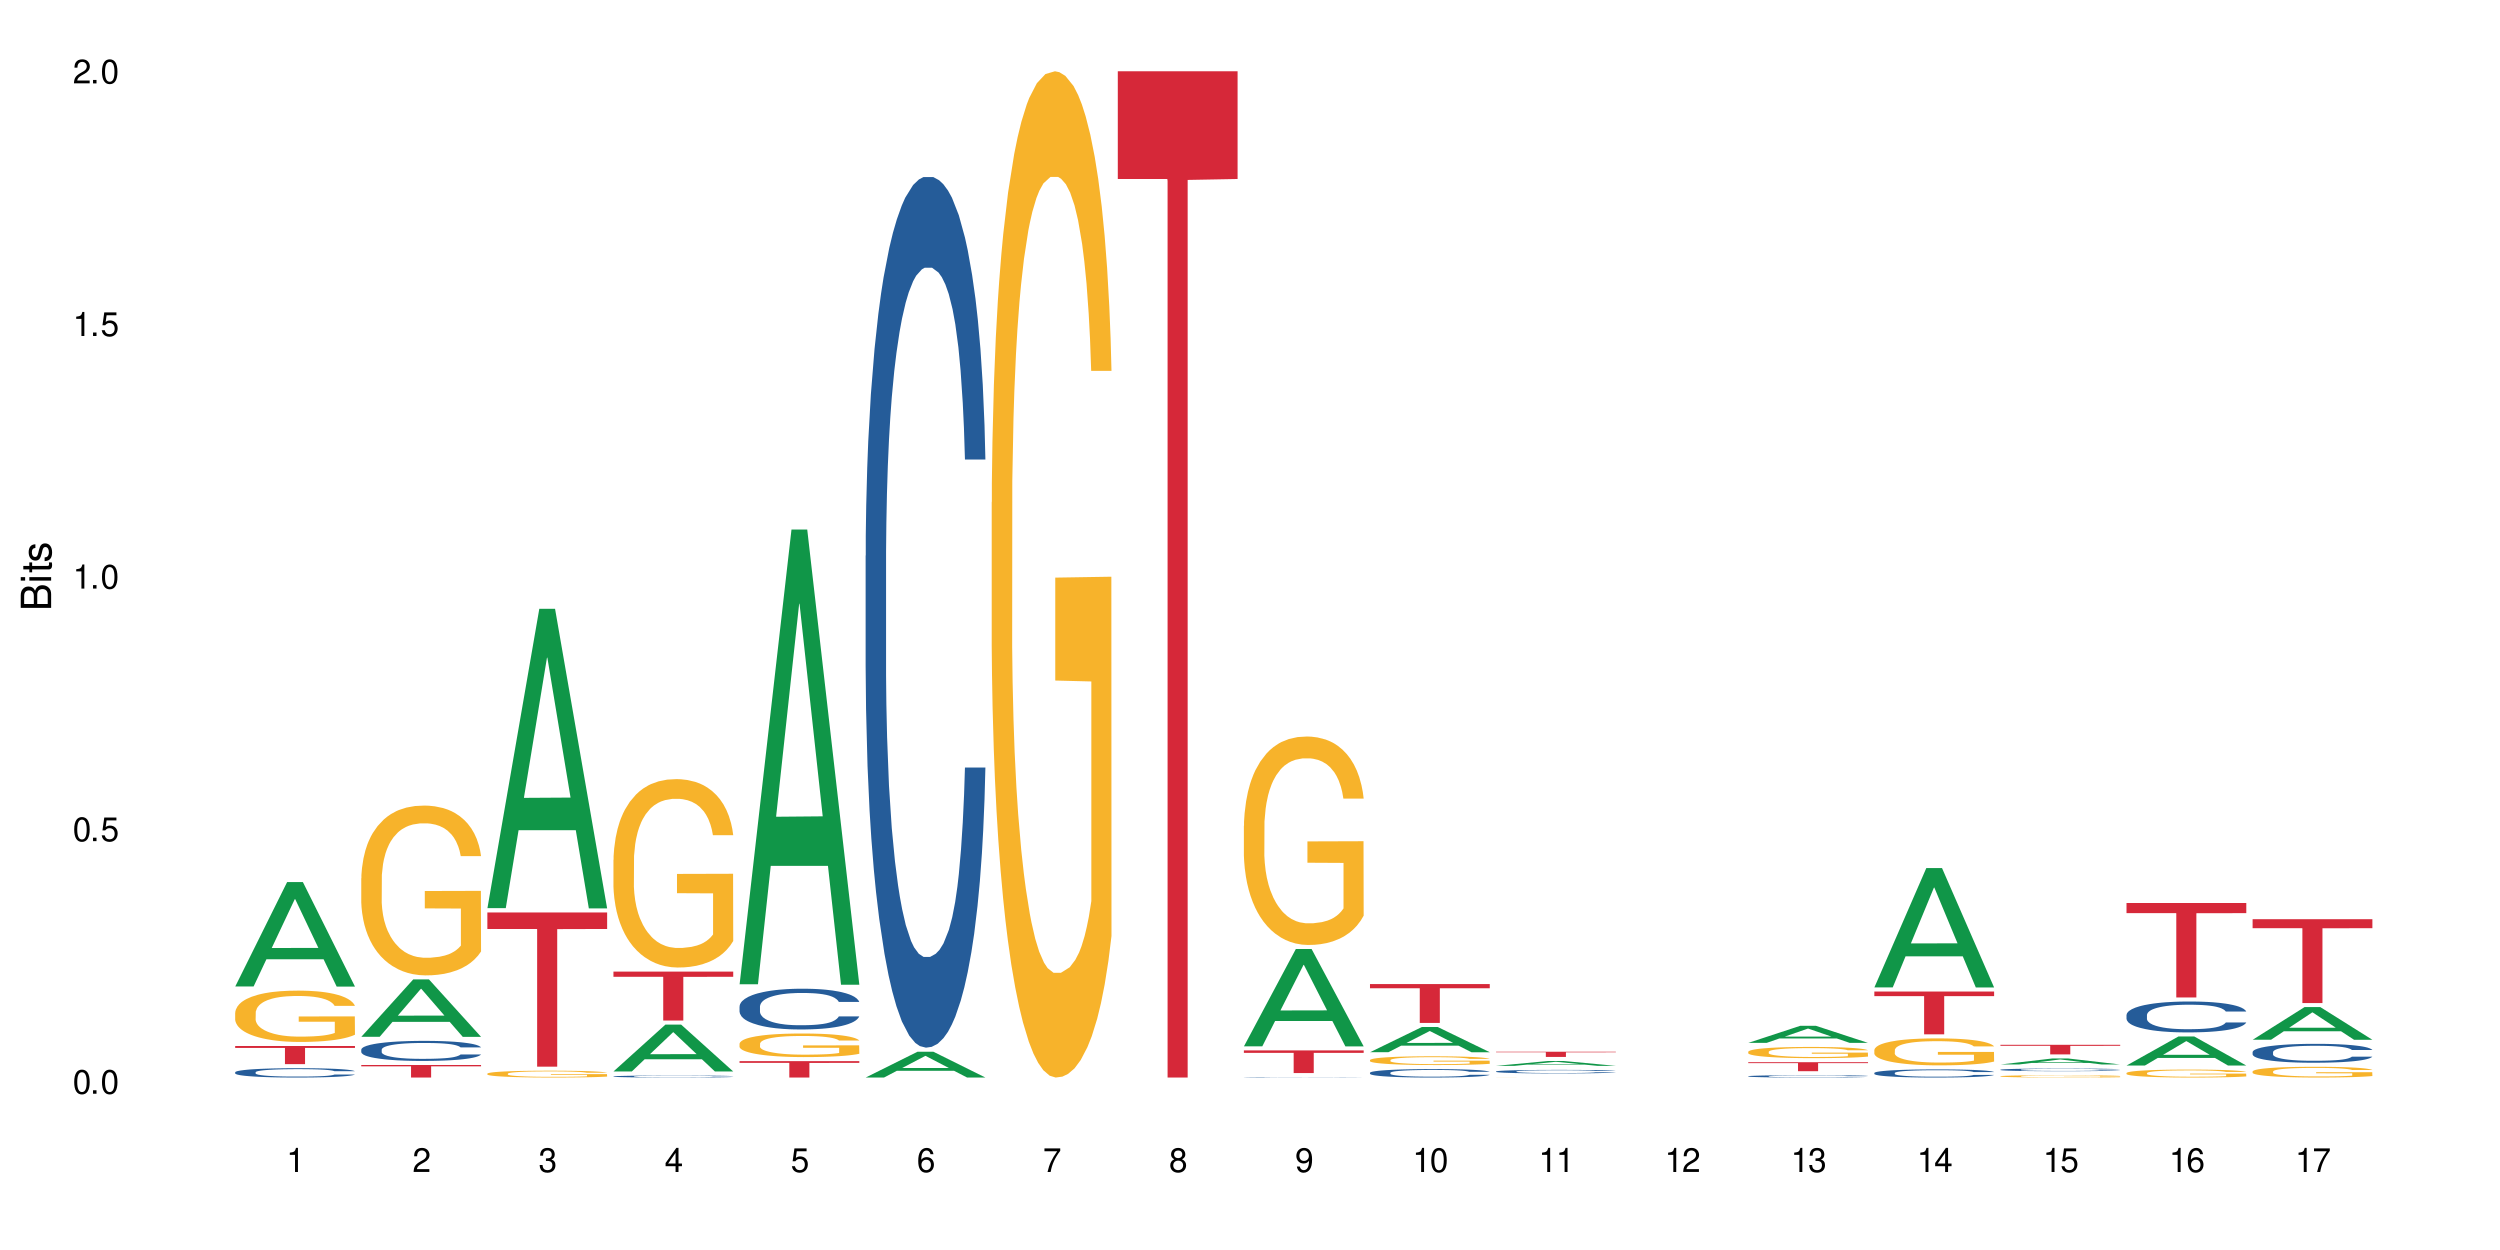 <?xml version="1.0" encoding="UTF-8"?>
<svg xmlns="http://www.w3.org/2000/svg" xmlns:xlink="http://www.w3.org/1999/xlink" width="720" height="360" viewBox="0 0 720 360">
<defs>
<g>
<g id="glyph-0-0">
</g>
<g id="glyph-0-1">
<path d="M 2.641 -6.938 C 2 -6.938 1.422 -6.656 1.078 -6.172 C 0.641 -5.562 0.406 -4.641 0.406 -3.359 C 0.406 -1.016 1.188 0.219 2.641 0.219 C 4.078 0.219 4.859 -1.016 4.859 -3.297 C 4.859 -4.641 4.656 -5.547 4.203 -6.172 C 3.844 -6.656 3.281 -6.938 2.641 -6.938 Z M 2.641 -6.188 C 3.547 -6.188 4 -5.25 4 -3.375 C 4 -1.406 3.562 -0.484 2.625 -0.484 C 1.734 -0.484 1.281 -1.438 1.281 -3.344 C 1.281 -5.25 1.734 -6.188 2.641 -6.188 Z M 2.641 -6.188 "/>
</g>
<g id="glyph-0-2">
<path d="M 1.828 -1 L 0.828 -1 L 0.828 0 L 1.828 0 Z M 1.828 -1 "/>
</g>
<g id="glyph-0-3">
<path d="M 4.562 -6.797 L 1.062 -6.797 L 0.547 -3.094 L 1.328 -3.094 C 1.719 -3.562 2.047 -3.734 2.578 -3.734 C 3.484 -3.734 4.062 -3.109 4.062 -2.094 C 4.062 -1.125 3.484 -0.531 2.578 -0.531 C 1.828 -0.531 1.375 -0.906 1.188 -1.672 L 0.328 -1.672 C 0.453 -1.109 0.547 -0.844 0.75 -0.594 C 1.125 -0.078 1.828 0.219 2.594 0.219 C 3.969 0.219 4.922 -0.781 4.922 -2.219 C 4.922 -3.562 4.031 -4.484 2.719 -4.484 C 2.25 -4.484 1.859 -4.359 1.469 -4.062 L 1.734 -5.969 L 4.562 -5.969 Z M 4.562 -6.797 "/>
</g>
<g id="glyph-0-4">
<path d="M 2.484 -4.938 L 2.484 0 L 3.328 0 L 3.328 -6.938 L 2.766 -6.938 C 2.469 -5.875 2.281 -5.734 0.984 -5.562 L 0.984 -4.938 Z M 2.484 -4.938 "/>
</g>
<g id="glyph-0-5">
<path d="M 4.859 -0.828 L 1.281 -0.828 C 1.359 -1.406 1.672 -1.781 2.5 -2.281 L 3.469 -2.828 C 4.406 -3.344 4.906 -4.062 4.906 -4.906 C 4.906 -5.484 4.672 -6.031 4.266 -6.406 C 3.859 -6.766 3.375 -6.938 2.719 -6.938 C 1.859 -6.938 1.219 -6.625 0.844 -6.031 C 0.609 -5.672 0.5 -5.234 0.484 -4.531 L 1.328 -4.531 C 1.359 -5.016 1.406 -5.281 1.531 -5.516 C 1.75 -5.938 2.188 -6.203 2.703 -6.203 C 3.469 -6.203 4.031 -5.641 4.031 -4.891 C 4.031 -4.344 3.719 -3.859 3.125 -3.516 L 2.234 -3 C 0.812 -2.172 0.406 -1.531 0.328 -0.016 L 4.859 -0.016 Z M 4.859 -0.828 "/>
</g>
<g id="glyph-0-6">
<path d="M 2.125 -3.188 L 2.578 -3.188 C 3.5 -3.188 3.984 -2.766 3.984 -1.922 C 3.984 -1.062 3.469 -0.531 2.594 -0.531 C 1.656 -0.531 1.203 -1 1.156 -2.016 L 0.312 -2.016 C 0.344 -1.453 0.438 -1.094 0.609 -0.781 C 0.953 -0.109 1.625 0.219 2.547 0.219 C 3.953 0.219 4.859 -0.625 4.859 -1.938 C 4.859 -2.828 4.516 -3.297 3.703 -3.594 C 4.344 -3.844 4.656 -4.328 4.656 -5.031 C 4.656 -6.219 3.875 -6.938 2.578 -6.938 C 1.203 -6.938 0.484 -6.172 0.453 -4.703 L 1.297 -4.703 C 1.312 -5.125 1.344 -5.359 1.453 -5.578 C 1.641 -5.969 2.062 -6.203 2.594 -6.203 C 3.344 -6.203 3.797 -5.75 3.797 -5 C 3.797 -4.516 3.609 -4.219 3.25 -4.047 C 3.016 -3.953 2.703 -3.922 2.125 -3.906 Z M 2.125 -3.188 "/>
</g>
<g id="glyph-0-7">
<path d="M 3.141 -1.672 L 3.141 0 L 3.984 0 L 3.984 -1.672 L 4.984 -1.672 L 4.984 -2.438 L 3.984 -2.438 L 3.984 -6.938 L 3.359 -6.938 L 0.266 -2.578 L 0.266 -1.672 Z M 3.141 -2.438 L 1 -2.438 L 3.141 -5.5 Z M 3.141 -2.438 "/>
</g>
<g id="glyph-0-8">
<path d="M 4.781 -5.125 C 4.609 -6.266 3.891 -6.938 2.844 -6.938 C 2.094 -6.938 1.422 -6.578 1.031 -5.953 C 0.594 -5.266 0.406 -4.422 0.406 -3.172 C 0.406 -2 0.578 -1.25 0.984 -0.641 C 1.359 -0.078 1.953 0.219 2.703 0.219 C 3.984 0.219 4.922 -0.75 4.922 -2.094 C 4.922 -3.375 4.062 -4.281 2.844 -4.281 C 2.172 -4.281 1.641 -4.031 1.281 -3.516 C 1.281 -5.234 1.828 -6.188 2.797 -6.188 C 3.391 -6.188 3.797 -5.797 3.938 -5.125 Z M 2.734 -3.531 C 3.547 -3.531 4.062 -2.953 4.062 -2.031 C 4.062 -1.156 3.484 -0.531 2.703 -0.531 C 1.922 -0.531 1.328 -1.188 1.328 -2.078 C 1.328 -2.938 1.906 -3.531 2.734 -3.531 Z M 2.734 -3.531 "/>
</g>
<g id="glyph-0-9">
<path d="M 4.984 -6.797 L 0.438 -6.797 L 0.438 -5.969 L 4.109 -5.969 C 2.5 -3.656 1.828 -2.234 1.328 0 L 2.219 0 C 2.594 -2.172 3.453 -4.047 4.984 -6.094 Z M 4.984 -6.797 "/>
</g>
<g id="glyph-0-10">
<path d="M 3.75 -3.656 C 4.469 -4.094 4.688 -4.438 4.688 -5.078 C 4.688 -6.172 3.844 -6.938 2.641 -6.938 C 1.438 -6.938 0.594 -6.172 0.594 -5.094 C 0.594 -4.438 0.812 -4.094 1.516 -3.656 C 0.734 -3.266 0.359 -2.703 0.359 -1.922 C 0.359 -0.656 1.281 0.219 2.641 0.219 C 3.984 0.219 4.922 -0.656 4.922 -1.922 C 4.922 -2.703 4.531 -3.266 3.75 -3.656 Z M 2.641 -6.188 C 3.359 -6.188 3.812 -5.75 3.812 -5.062 C 3.812 -4.406 3.344 -3.984 2.641 -3.984 C 1.922 -3.984 1.453 -4.406 1.453 -5.078 C 1.453 -5.75 1.922 -6.188 2.641 -6.188 Z M 2.641 -3.266 C 3.484 -3.266 4.062 -2.719 4.062 -1.906 C 4.062 -1.078 3.484 -0.531 2.625 -0.531 C 1.797 -0.531 1.219 -1.094 1.219 -1.906 C 1.219 -2.719 1.781 -3.266 2.641 -3.266 Z M 2.641 -3.266 "/>
</g>
<g id="glyph-0-11">
<path d="M 0.516 -1.578 C 0.672 -0.453 1.406 0.219 2.438 0.219 C 3.188 0.219 3.859 -0.141 4.266 -0.766 C 4.688 -1.453 4.891 -2.297 4.891 -3.547 C 4.891 -4.719 4.703 -5.453 4.312 -6.078 C 3.938 -6.641 3.344 -6.938 2.594 -6.938 C 1.297 -6.938 0.359 -5.969 0.359 -4.625 C 0.359 -3.344 1.234 -2.453 2.453 -2.453 C 3.094 -2.453 3.578 -2.672 4.016 -3.203 C 4 -1.484 3.469 -0.531 2.5 -0.531 C 1.906 -0.531 1.484 -0.906 1.359 -1.578 Z M 2.578 -6.203 C 3.375 -6.203 3.969 -5.531 3.969 -4.641 C 3.969 -3.797 3.391 -3.188 2.547 -3.188 C 1.734 -3.188 1.234 -3.766 1.234 -4.688 C 1.234 -5.562 1.797 -6.203 2.578 -6.203 Z M 2.578 -6.203 "/>
</g>
<g id="glyph-1-0">
</g>
<g id="glyph-1-1">
<path d="M 0 -0.953 L 0 -4.891 C 0 -5.719 -0.234 -6.344 -0.734 -6.797 C -1.188 -7.234 -1.812 -7.469 -2.5 -7.469 C -3.547 -7.469 -4.188 -7 -4.625 -5.875 C -4.984 -6.688 -5.625 -7.094 -6.531 -7.094 C -7.172 -7.094 -7.734 -6.859 -8.141 -6.391 C -8.562 -5.922 -8.75 -5.344 -8.75 -4.5 L -8.75 -0.953 Z M -4.984 -2.062 L -7.766 -2.062 L -7.766 -4.219 C -7.766 -4.844 -7.688 -5.203 -7.453 -5.5 C -7.219 -5.812 -6.859 -5.969 -6.375 -5.969 C -5.891 -5.969 -5.531 -5.812 -5.297 -5.5 C -5.062 -5.203 -4.984 -4.844 -4.984 -4.219 Z M -0.984 -2.062 L -4 -2.062 L -4 -4.781 C -4 -5.766 -3.438 -6.359 -2.484 -6.359 C -1.547 -6.359 -0.984 -5.766 -0.984 -4.781 Z M -0.984 -2.062 "/>
</g>
<g id="glyph-1-2">
<path d="M -6.281 -1.797 L -6.281 -0.797 L 0 -0.797 L 0 -1.797 Z M -8.75 -1.797 L -8.75 -0.797 L -7.484 -0.797 L -7.484 -1.797 Z M -8.75 -1.797 "/>
</g>
<g id="glyph-1-3">
<path d="M -6.281 -3.047 L -6.281 -2.016 L -8.016 -2.016 L -8.016 -1.016 L -6.281 -1.016 L -6.281 -0.172 L -5.469 -0.172 L -5.469 -1.016 L -0.719 -1.016 C -0.078 -1.016 0.281 -1.453 0.281 -2.234 C 0.281 -2.5 0.25 -2.719 0.188 -3.047 L -0.641 -3.047 C -0.609 -2.906 -0.594 -2.766 -0.594 -2.562 C -0.594 -2.141 -0.719 -2.016 -1.156 -2.016 L -5.469 -2.016 L -5.469 -3.047 Z M -6.281 -3.047 "/>
</g>
<g id="glyph-1-4">
<path d="M -4.531 -5.25 C -5.766 -5.25 -6.469 -4.422 -6.469 -2.969 C -6.469 -1.516 -5.719 -0.562 -4.547 -0.562 C -3.562 -0.562 -3.094 -1.062 -2.734 -2.562 L -2.516 -3.484 C -2.344 -4.188 -2.094 -4.469 -1.641 -4.469 C -1.047 -4.469 -0.641 -3.875 -0.641 -3 C -0.641 -2.453 -0.797 -2 -1.062 -1.75 C -1.25 -1.594 -1.422 -1.531 -1.875 -1.469 L -1.875 -0.406 C -0.422 -0.453 0.281 -1.266 0.281 -2.922 C 0.281 -4.5 -0.5 -5.516 -1.719 -5.516 C -2.656 -5.516 -3.172 -4.984 -3.469 -3.734 L -3.703 -2.766 C -3.891 -1.953 -4.156 -1.609 -4.594 -1.609 C -5.188 -1.609 -5.547 -2.125 -5.547 -2.938 C -5.547 -3.75 -5.203 -4.172 -4.531 -4.203 Z M -4.531 -5.25 "/>
</g>
</g>
</defs>
<rect x="-72" y="-36" width="864" height="432" fill="rgb(100%, 100%, 100%)" fill-opacity="1"/>
<path fill-rule="nonzero" fill="rgb(6.275%, 58.824%, 28.235%)" fill-opacity="1" d="M 67.73 284.105 L 67.77 284.078 L 82.695 254.031 L 87.227 254.031 L 102.23 284.133 L 96.957 284.133 L 93.199 276.277 L 76.723 276.277 L 73.039 284.105 L 67.73 284.105 L 78.309 273.027 L 91.688 272.996 L 85.016 258.949 L 84.941 258.922 L 84.871 259.008 L 78.273 272.996 L 78.309 273.027 Z M 67.73 284.105 "/>
<path fill-rule="nonzero" fill="rgb(14.51%, 36.078%, 60%)" fill-opacity="1" d="M 67.73 308.812 L 67.773 308.809 L 67.773 308.75 L 67.898 308.656 L 68.195 308.539 L 68.488 308.457 L 69.246 308.312 L 70.297 308.172 L 71.391 308.062 L 72.191 307.996 L 72.906 307.949 L 74.547 307.859 L 75.598 307.812 L 76.734 307.77 L 78.121 307.727 L 79.133 307.703 L 81.402 307.664 L 83.086 307.645 L 84.391 307.637 L 87.211 307.637 L 88.891 307.648 L 90.113 307.66 L 91.457 307.68 L 92.594 307.703 L 94.57 307.758 L 96.34 307.824 L 97.137 307.863 L 98.402 307.941 L 99.367 308.016 L 100.043 308.078 L 100.797 308.172 L 101.473 308.281 L 101.977 308.406 L 102.23 308.512 L 96.34 308.512 L 96.043 308.414 L 95.707 308.336 L 95.078 308.238 L 94.445 308.164 L 93.562 308.094 L 92.762 308.047 L 91.668 308 L 90.703 307.973 L 89.691 307.949 L 88.723 307.934 L 86.875 307.918 L 84.727 307.918 L 83.93 307.926 L 82.289 307.945 L 81.402 307.961 L 80.141 307.996 L 79.258 308.027 L 78.207 308.078 L 77.492 308.117 L 76.609 308.184 L 75.977 308.238 L 75.262 308.32 L 74.84 308.383 L 74.461 308.449 L 74.125 308.531 L 73.875 308.617 L 73.703 308.711 L 73.621 308.797 L 73.621 309.18 L 73.703 309.27 L 73.914 309.371 L 74.461 309.523 L 75.262 309.652 L 76.188 309.758 L 77.07 309.832 L 77.574 309.863 L 78.25 309.902 L 79.301 309.953 L 80.816 310.004 L 81.699 310.023 L 83.043 310.043 L 84.434 310.051 L 86.285 310.051 L 87.926 310.043 L 89.02 310.031 L 90.156 310.012 L 91.711 309.969 L 92.68 309.93 L 93.52 309.883 L 94.152 309.836 L 94.57 309.797 L 95.203 309.719 L 95.707 309.637 L 96.086 309.551 L 96.34 309.465 L 102.23 309.465 L 101.977 309.562 L 101.598 309.66 L 101.219 309.73 L 100.629 309.816 L 99.957 309.895 L 98.988 309.98 L 98.191 310.035 L 97.137 310.098 L 96.172 310.145 L 95.117 310.188 L 93.562 310.238 L 92.551 310.262 L 91.457 310.281 L 90.156 310.305 L 88.516 310.32 L 86.746 310.328 L 85.105 310.332 L 83.34 310.328 L 82.035 310.316 L 80.309 310.297 L 78.164 310.25 L 76.609 310.203 L 75.387 310.156 L 74.336 310.109 L 73.156 310.043 L 71.645 309.934 L 70.719 309.852 L 70.086 309.781 L 69.371 309.684 L 68.867 309.598 L 68.277 309.461 L 67.855 309.285 L 67.73 309.152 Z M 67.73 308.812 "/>
<path fill-rule="nonzero" fill="rgb(96.863%, 70.196%, 16.863%)" fill-opacity="1" d="M 67.73 291.629 L 67.773 291.617 L 67.773 291.348 L 67.941 290.738 L 68.363 289.902 L 68.91 289.215 L 69.496 288.672 L 69.875 288.391 L 70.508 287.984 L 71.055 287.688 L 72.441 287.078 L 74.211 286.512 L 75.176 286.27 L 76.27 286.039 L 77.828 285.785 L 78.543 285.688 L 80.73 285.473 L 83.215 285.34 L 85.949 285.297 L 87.211 285.312 L 88.934 285.363 L 91.289 285.512 L 92.637 285.648 L 93.688 285.785 L 94.781 285.961 L 96.129 286.23 L 97.391 286.555 L 98.402 286.879 L 99.41 287.281 L 100.25 287.715 L 100.965 288.188 L 101.598 288.754 L 101.977 289.227 L 102.23 289.699 L 96.383 289.699 L 96.043 289.227 L 95.664 288.863 L 95.035 288.418 L 94.402 288.094 L 93.773 287.836 L 92.594 287.484 L 91.586 287.27 L 90.324 287.078 L 89.102 286.957 L 87.715 286.879 L 86.875 286.852 L 84.645 286.852 L 82.625 286.945 L 81.445 287.055 L 80.605 287.16 L 79.426 287.363 L 78.711 287.527 L 78.289 287.633 L 77.027 288.051 L 76.188 288.43 L 75.723 288.688 L 75.137 289.094 L 74.715 289.457 L 74.25 289.996 L 74 290.402 L 73.664 291.32 L 73.621 293.75 L 73.746 294.262 L 74 294.816 L 74.336 295.305 L 74.84 295.816 L 75.348 296.207 L 76.23 296.734 L 76.988 297.086 L 77.574 297.316 L 78.711 297.68 L 79.176 297.801 L 80.27 298.043 L 81.402 298.234 L 82.793 298.395 L 83.844 298.477 L 85.527 298.543 L 87.672 298.543 L 90.195 298.465 L 91.797 298.355 L 92.891 298.246 L 93.605 298.152 L 94.488 298.004 L 95.117 297.867 L 95.707 297.719 L 96.422 297.492 L 96.422 294.262 L 86.031 294.25 L 86.031 292.738 L 102.188 292.723 L 102.23 298.004 L 101.344 298.367 L 100.25 298.719 L 99.199 298.988 L 98.105 299.219 L 96.551 299.477 L 95.289 299.637 L 93.352 299.828 L 91.586 299.949 L 89.734 300.027 L 88.094 300.07 L 86.156 300.082 L 84.434 300.055 L 82.582 299.977 L 81.109 299.867 L 79.762 299.73 L 78.418 299.559 L 76.734 299.273 L 75.641 299.043 L 74.504 298.762 L 73.367 298.422 L 72.359 298.059 L 71.688 297.773 L 71.012 297.449 L 70.297 297.047 L 69.625 296.586 L 69.121 296.168 L 68.656 295.695 L 68.32 295.25 L 67.984 294.641 L 67.816 294.156 L 67.73 293.738 Z M 67.73 291.629 "/>
<path fill-rule="nonzero" fill="rgb(83.922%, 15.686%, 22.353%)" fill-opacity="1" d="M 67.73 301.246 L 102.23 301.246 L 102.23 301.809 L 87.852 301.812 L 87.852 306.473 L 82.066 306.473 L 82.066 301.816 L 81.984 301.809 L 67.73 301.809 Z M 67.73 301.246 "/>
<path fill-rule="nonzero" fill="rgb(6.275%, 58.824%, 28.235%)" fill-opacity="1" d="M 104.043 298.598 L 104.082 298.582 L 119.008 282.074 L 123.543 282.074 L 138.543 298.613 L 133.273 298.613 L 129.512 294.297 L 113.039 294.297 L 109.352 298.598 L 104.043 298.598 L 114.621 292.508 L 128 292.492 L 121.332 284.777 L 121.258 284.762 L 121.184 284.809 L 114.586 292.492 L 114.621 292.508 Z M 104.043 298.598 "/>
<path fill-rule="nonzero" fill="rgb(14.51%, 36.078%, 60%)" fill-opacity="1" d="M 104.043 302.289 L 104.086 302.281 L 104.086 302.156 L 104.211 301.953 L 104.508 301.703 L 104.801 301.527 L 105.559 301.215 L 106.609 300.914 L 107.703 300.684 L 108.504 300.547 L 109.219 300.441 L 110.859 300.246 L 111.91 300.145 L 113.047 300.055 L 114.438 299.965 L 115.445 299.914 L 117.719 299.828 L 119.398 299.793 L 120.703 299.777 L 123.523 299.777 L 125.207 299.797 L 126.426 299.824 L 127.773 299.867 L 128.91 299.914 L 130.887 300.027 L 132.652 300.176 L 133.453 300.262 L 134.715 300.426 L 135.684 300.582 L 136.355 300.719 L 137.113 300.914 L 137.785 301.152 L 138.289 301.422 L 138.543 301.648 L 132.652 301.648 L 132.359 301.438 L 132.023 301.273 L 131.391 301.059 L 130.758 300.906 L 129.875 300.75 L 129.078 300.652 L 127.984 300.551 L 127.016 300.488 L 126.004 300.441 L 125.039 300.41 L 123.188 300.379 L 121.043 300.379 L 120.242 300.387 L 118.602 300.43 L 117.719 300.469 L 116.457 300.539 L 115.57 300.609 L 114.52 300.715 L 113.805 300.805 L 112.922 300.941 L 112.289 301.062 L 111.574 301.238 L 111.156 301.371 L 110.777 301.516 L 110.438 301.691 L 110.188 301.875 L 110.02 302.07 L 109.934 302.262 L 109.934 303.078 L 110.02 303.27 L 110.23 303.492 L 110.777 303.812 L 111.574 304.094 L 112.5 304.312 L 113.383 304.473 L 113.891 304.547 L 114.562 304.629 L 115.613 304.734 L 117.129 304.84 L 118.012 304.883 L 119.359 304.926 L 120.746 304.945 L 122.598 304.945 L 124.238 304.926 L 125.332 304.898 L 126.469 304.855 L 128.023 304.766 L 128.992 304.684 L 129.832 304.582 L 130.465 304.484 L 130.887 304.398 L 131.516 304.234 L 132.023 304.055 L 132.398 303.871 L 132.652 303.691 L 138.543 303.691 L 138.289 303.902 L 137.91 304.109 L 137.531 304.262 L 136.945 304.445 L 136.27 304.609 L 135.305 304.793 L 134.504 304.914 L 133.453 305.047 L 132.484 305.148 L 131.434 305.238 L 129.875 305.344 L 128.867 305.395 L 127.773 305.441 L 126.469 305.484 L 124.828 305.523 L 123.059 305.543 L 121.418 305.547 L 119.652 305.539 L 118.348 305.516 L 116.625 305.469 L 114.477 305.375 L 112.922 305.273 L 111.703 305.172 L 110.648 305.066 L 109.473 304.926 L 107.957 304.695 L 107.031 304.516 L 106.402 304.367 L 105.684 304.16 L 105.18 303.977 L 104.59 303.68 L 104.172 303.305 L 104.043 303.016 Z M 104.043 302.289 "/>
<path fill-rule="nonzero" fill="rgb(96.863%, 70.196%, 16.863%)" fill-opacity="1" d="M 104.043 252.949 L 104.086 252.906 L 104.086 252.012 L 104.254 250.004 L 104.676 247.234 L 105.223 244.957 L 105.812 243.168 L 106.191 242.23 L 106.82 240.891 L 107.367 239.91 L 108.758 237.898 L 110.523 236.023 L 111.492 235.219 L 112.586 234.461 L 114.141 233.609 L 114.855 233.297 L 117.043 232.582 L 119.527 232.137 L 122.262 232.004 L 123.523 232.047 L 125.25 232.227 L 127.605 232.719 L 128.949 233.164 L 130.004 233.609 L 131.098 234.191 L 132.441 235.086 L 133.703 236.156 L 134.715 237.227 L 135.723 238.566 L 136.566 239.996 L 137.281 241.562 L 137.91 243.438 L 138.289 245 L 138.543 246.562 L 132.695 246.562 L 132.359 245 L 131.98 243.793 L 131.348 242.32 L 130.719 241.25 L 130.086 240.398 L 128.91 239.238 L 127.898 238.523 L 126.637 237.898 L 125.418 237.496 L 124.027 237.227 L 123.188 237.141 L 120.957 237.141 L 118.938 237.453 L 117.758 237.809 L 116.918 238.168 L 115.738 238.836 L 115.023 239.371 L 114.605 239.73 L 113.344 241.113 L 112.5 242.363 L 112.039 243.215 L 111.449 244.555 L 111.027 245.758 L 110.566 247.547 L 110.312 248.887 L 109.977 251.922 L 109.934 259.965 L 110.062 261.66 L 110.312 263.492 L 110.648 265.098 L 111.156 266.797 L 111.66 268.094 L 112.543 269.832 L 113.301 270.996 L 113.891 271.754 L 115.023 272.961 L 115.488 273.363 L 116.582 274.168 L 117.719 274.793 L 119.105 275.328 L 120.156 275.598 L 121.84 275.82 L 123.984 275.82 L 126.512 275.551 L 128.109 275.195 L 129.203 274.836 L 129.918 274.523 L 130.801 274.031 L 131.434 273.586 L 132.023 273.094 L 132.738 272.336 L 132.738 261.66 L 122.344 261.617 L 122.344 256.613 L 138.5 256.566 L 138.543 274.031 L 137.66 275.238 L 136.566 276.398 L 135.512 277.293 L 134.418 278.051 L 132.863 278.902 L 131.602 279.438 L 129.664 280.062 L 127.898 280.465 L 126.047 280.73 L 124.406 280.867 L 122.473 280.91 L 120.746 280.82 L 118.895 280.555 L 117.422 280.195 L 116.078 279.75 L 114.73 279.168 L 113.047 278.23 L 111.953 277.473 L 110.816 276.535 L 109.684 275.418 L 108.672 274.211 L 108 273.273 L 107.324 272.203 L 106.609 270.859 L 105.938 269.344 L 105.434 267.957 L 104.969 266.395 L 104.633 264.922 L 104.297 262.91 L 104.129 261.305 L 104.043 259.918 Z M 104.043 252.949 "/>
<path fill-rule="nonzero" fill="rgb(83.922%, 15.686%, 22.353%)" fill-opacity="1" d="M 104.043 306.711 L 138.543 306.711 L 138.543 307.102 L 124.164 307.102 L 124.164 310.332 L 118.379 310.332 L 118.379 307.105 L 118.297 307.102 L 104.043 307.102 Z M 104.043 306.711 "/>
<path fill-rule="nonzero" fill="rgb(6.275%, 58.824%, 28.235%)" fill-opacity="1" d="M 140.359 261.547 L 140.395 261.465 L 155.32 175.336 L 159.855 175.336 L 174.855 261.625 L 169.586 261.625 L 165.828 239.102 L 149.352 239.102 L 145.664 261.547 L 140.359 261.547 L 150.938 229.785 L 164.316 229.703 L 157.645 189.434 L 157.57 189.355 L 157.496 189.598 L 150.898 229.703 L 150.938 229.785 Z M 140.359 261.547 "/>
<path fill-rule="nonzero" fill="rgb(96.863%, 70.196%, 16.863%)" fill-opacity="1" d="M 140.359 309.203 L 140.398 309.203 L 140.398 309.168 L 140.57 309.086 L 140.988 308.973 L 141.535 308.883 L 142.125 308.809 L 142.504 308.77 L 143.137 308.719 L 143.684 308.676 L 145.07 308.598 L 146.836 308.52 L 147.805 308.488 L 148.898 308.457 L 150.457 308.422 L 151.172 308.41 L 153.359 308.383 L 155.84 308.363 L 158.574 308.359 L 159.836 308.359 L 161.562 308.367 L 163.918 308.387 L 165.266 308.406 L 166.316 308.422 L 167.41 308.445 L 168.754 308.484 L 170.02 308.527 L 171.027 308.57 L 172.039 308.625 L 172.879 308.68 L 173.594 308.746 L 174.227 308.82 L 174.605 308.883 L 174.855 308.945 L 169.008 308.945 L 168.672 308.883 L 168.293 308.836 L 167.66 308.773 L 167.031 308.73 L 166.398 308.699 L 165.223 308.652 L 164.211 308.621 L 162.949 308.598 L 161.73 308.582 L 160.34 308.57 L 159.5 308.566 L 157.27 308.566 L 155.25 308.578 L 154.074 308.594 L 153.23 308.605 L 152.055 308.633 L 151.34 308.656 L 150.918 308.672 L 149.656 308.727 L 148.812 308.777 L 148.352 308.812 L 147.762 308.863 L 147.344 308.914 L 146.879 308.984 L 146.625 309.039 L 146.289 309.164 L 146.25 309.488 L 146.375 309.555 L 146.625 309.629 L 146.965 309.695 L 147.469 309.762 L 147.973 309.816 L 148.855 309.887 L 149.613 309.934 L 150.203 309.961 L 151.34 310.012 L 151.801 310.027 L 152.895 310.059 L 154.031 310.086 L 155.418 310.105 L 156.473 310.117 L 158.152 310.125 L 160.301 310.125 L 162.824 310.117 L 164.422 310.102 L 165.516 310.086 L 166.23 310.074 L 167.113 310.055 L 167.746 310.035 L 168.336 310.016 L 169.051 309.984 L 169.051 309.555 L 158.66 309.555 L 158.66 309.352 L 174.812 309.352 L 174.855 310.055 L 173.973 310.102 L 172.879 310.148 L 171.828 310.188 L 170.734 310.219 L 169.176 310.25 L 167.914 310.273 L 165.98 310.297 L 164.211 310.312 L 162.359 310.324 L 160.719 310.332 L 158.785 310.332 L 157.059 310.328 L 155.211 310.316 L 153.738 310.305 L 152.391 310.285 L 151.043 310.262 L 149.359 310.223 L 148.266 310.195 L 147.133 310.156 L 145.996 310.109 L 144.984 310.062 L 144.312 310.023 L 143.641 309.98 L 142.926 309.926 L 142.25 309.867 L 141.746 309.809 L 141.285 309.746 L 140.945 309.688 L 140.609 309.605 L 140.441 309.539 L 140.359 309.484 Z M 140.359 309.203 "/>
<path fill-rule="nonzero" fill="rgb(83.922%, 15.686%, 22.353%)" fill-opacity="1" d="M 140.359 262.789 L 174.855 262.789 L 174.855 267.543 L 160.477 267.586 L 160.477 307.195 L 154.695 307.195 L 154.695 267.625 L 154.609 267.543 L 140.359 267.543 Z M 140.359 262.789 "/>
<path fill-rule="nonzero" fill="rgb(6.275%, 58.824%, 28.235%)" fill-opacity="1" d="M 176.672 308.574 L 176.707 308.562 L 191.637 295.086 L 196.168 295.086 L 211.168 308.586 L 205.898 308.586 L 202.141 305.062 L 185.664 305.062 L 181.98 308.574 L 176.672 308.574 L 187.25 303.605 L 200.629 303.594 L 193.957 297.293 L 193.883 297.277 L 193.809 297.316 L 187.211 303.594 L 187.25 303.605 Z M 176.672 308.574 "/>
<path fill-rule="nonzero" fill="rgb(14.51%, 36.078%, 60%)" fill-opacity="1" d="M 176.672 310.004 L 176.715 310.004 L 176.715 309.992 L 176.84 309.969 L 177.133 309.945 L 177.43 309.926 L 178.188 309.895 L 179.238 309.867 L 180.332 309.844 L 181.133 309.828 L 181.848 309.816 L 183.488 309.797 L 184.539 309.789 L 185.676 309.777 L 187.062 309.77 L 188.074 309.766 L 190.344 309.758 L 192.027 309.754 L 193.332 309.75 L 196.152 309.75 L 197.832 309.754 L 199.055 309.754 L 200.398 309.758 L 201.535 309.766 L 203.512 309.777 L 205.281 309.789 L 206.078 309.801 L 207.34 309.816 L 208.309 309.832 L 208.98 309.848 L 209.738 309.867 L 210.414 309.891 L 210.918 309.918 L 211.168 309.938 L 205.281 309.938 L 204.984 309.918 L 204.648 309.902 L 204.02 309.879 L 203.387 309.863 L 202.504 309.848 L 201.703 309.84 L 200.609 309.828 L 199.641 309.824 L 198.633 309.816 L 197.664 309.812 L 192.867 309.812 L 191.227 309.816 L 190.344 309.82 L 189.082 309.828 L 188.199 309.836 L 187.148 309.844 L 186.434 309.855 L 185.547 309.867 L 184.918 309.879 L 184.203 309.898 L 183.781 309.91 L 183.402 309.926 L 183.066 309.945 L 182.812 309.961 L 182.645 309.98 L 182.562 310 L 182.562 310.082 L 182.645 310.102 L 182.855 310.125 L 183.402 310.156 L 184.203 310.188 L 185.129 310.207 L 186.012 310.223 L 186.516 310.23 L 187.188 310.238 L 188.242 310.25 L 189.754 310.262 L 190.641 310.266 L 191.984 310.27 L 193.375 310.273 L 195.227 310.273 L 196.867 310.27 L 197.961 310.266 L 199.094 310.262 L 200.652 310.254 L 201.621 310.246 L 202.461 310.234 L 203.094 310.227 L 203.512 310.215 L 204.145 310.199 L 204.648 310.184 L 205.027 310.164 L 205.281 310.145 L 211.168 310.145 L 210.918 310.168 L 210.539 310.188 L 210.16 310.203 L 209.57 310.223 L 208.898 310.238 L 207.93 310.258 L 207.133 310.27 L 206.078 310.281 L 205.113 310.293 L 204.059 310.301 L 202.504 310.312 L 201.492 310.316 L 200.398 310.32 L 199.094 310.324 L 197.453 310.328 L 195.688 310.332 L 192.281 310.332 L 190.977 310.328 L 189.25 310.324 L 187.105 310.316 L 185.547 310.305 L 184.328 310.293 L 183.277 310.285 L 182.098 310.27 L 180.586 310.246 L 179.66 310.227 L 179.027 310.215 L 178.312 310.191 L 177.809 310.176 L 177.219 310.145 L 176.797 310.105 L 176.672 310.078 Z M 176.672 310.004 "/>
<path fill-rule="nonzero" fill="rgb(96.863%, 70.196%, 16.863%)" fill-opacity="1" d="M 176.672 247.625 L 176.715 247.574 L 176.715 246.586 L 176.883 244.355 L 177.305 241.281 L 177.852 238.754 L 178.438 236.773 L 178.816 235.73 L 179.449 234.246 L 179.996 233.156 L 181.383 230.926 L 183.152 228.844 L 184.117 227.953 L 185.211 227.109 L 186.77 226.168 L 187.484 225.82 L 189.672 225.027 L 192.152 224.531 L 194.887 224.383 L 196.152 224.434 L 197.875 224.633 L 200.23 225.176 L 201.578 225.672 L 202.629 226.168 L 203.723 226.812 L 205.07 227.801 L 206.332 228.992 L 207.34 230.18 L 208.352 231.668 L 209.191 233.254 L 209.906 234.988 L 210.539 237.07 L 210.918 238.805 L 211.168 240.539 L 205.32 240.539 L 204.984 238.805 L 204.605 237.465 L 203.977 235.832 L 203.344 234.641 L 202.715 233.699 L 201.535 232.41 L 200.527 231.617 L 199.266 230.926 L 198.043 230.48 L 196.656 230.18 L 195.812 230.082 L 193.586 230.082 L 191.566 230.43 L 190.387 230.824 L 189.547 231.223 L 188.367 231.965 L 187.652 232.559 L 187.23 232.957 L 185.969 234.492 L 185.129 235.879 L 184.664 236.82 L 184.078 238.309 L 183.656 239.648 L 183.191 241.629 L 182.941 243.117 L 182.605 246.484 L 182.562 255.406 L 182.688 257.289 L 182.941 259.32 L 183.277 261.105 L 183.781 262.988 L 184.285 264.426 L 185.172 266.355 L 185.926 267.645 L 186.516 268.488 L 187.652 269.824 L 188.113 270.273 L 189.207 271.164 L 190.344 271.859 L 191.734 272.453 L 192.785 272.75 L 194.469 272.996 L 196.613 272.996 L 199.137 272.699 L 200.734 272.305 L 201.828 271.906 L 202.547 271.559 L 203.43 271.016 L 204.059 270.52 L 204.648 269.977 L 205.363 269.133 L 205.363 257.289 L 194.973 257.238 L 194.973 251.688 L 211.129 251.641 L 211.168 271.016 L 210.285 272.352 L 209.191 273.641 L 208.141 274.633 L 207.047 275.477 L 205.488 276.418 L 204.227 277.012 L 202.293 277.707 L 200.527 278.152 L 198.676 278.449 L 197.035 278.598 L 195.098 278.648 L 193.375 278.547 L 191.523 278.25 L 190.051 277.855 L 188.703 277.359 L 187.359 276.715 L 185.676 275.672 L 184.582 274.832 L 183.445 273.789 L 182.309 272.551 L 181.301 271.215 L 180.625 270.172 L 179.953 268.984 L 179.238 267.496 L 178.566 265.812 L 178.059 264.277 L 177.598 262.543 L 177.262 260.906 L 176.926 258.676 L 176.758 256.891 L 176.672 255.355 Z M 176.672 247.625 "/>
<path fill-rule="nonzero" fill="rgb(83.922%, 15.686%, 22.353%)" fill-opacity="1" d="M 176.672 279.812 L 211.168 279.812 L 211.168 281.32 L 196.793 281.336 L 196.793 293.922 L 191.008 293.922 L 191.008 281.348 L 190.922 281.32 L 176.672 281.32 Z M 176.672 279.812 "/>
<path fill-rule="nonzero" fill="rgb(6.275%, 58.824%, 28.235%)" fill-opacity="1" d="M 212.984 283.473 L 213.023 283.348 L 227.949 152.508 L 232.484 152.508 L 247.484 283.598 L 242.211 283.598 L 238.453 249.379 L 221.977 249.379 L 218.293 283.473 L 212.984 283.473 L 223.562 235.223 L 236.941 235.102 L 230.27 173.926 L 230.199 173.801 L 230.125 174.172 L 223.527 235.102 L 223.562 235.223 Z M 212.984 283.473 "/>
<path fill-rule="nonzero" fill="rgb(14.51%, 36.078%, 60%)" fill-opacity="1" d="M 212.984 289.863 L 213.027 289.852 L 213.027 289.594 L 213.152 289.188 L 213.449 288.672 L 213.742 288.32 L 214.5 287.688 L 215.551 287.074 L 216.645 286.602 L 217.445 286.324 L 218.16 286.109 L 219.801 285.715 L 220.852 285.512 L 221.988 285.328 L 223.375 285.145 L 224.387 285.039 L 226.66 284.867 L 228.34 284.793 L 229.645 284.758 L 232.465 284.758 L 234.148 284.801 L 235.367 284.855 L 236.715 284.941 L 237.848 285.039 L 239.828 285.273 L 241.594 285.574 L 242.395 285.746 L 243.656 286.078 L 244.621 286.398 L 245.297 286.68 L 246.055 287.074 L 246.727 287.559 L 247.23 288.105 L 247.484 288.566 L 241.594 288.566 L 241.301 288.137 L 240.961 287.805 L 240.332 287.363 L 239.699 287.055 L 238.816 286.742 L 238.016 286.539 L 236.922 286.336 L 235.957 286.207 L 234.945 286.109 L 233.98 286.047 L 232.129 285.98 L 229.98 285.98 L 229.184 286.004 L 227.543 286.09 L 226.66 286.164 L 225.395 286.312 L 224.512 286.453 L 223.461 286.668 L 222.746 286.852 L 221.863 287.129 L 221.23 287.375 L 220.516 287.73 L 220.094 287.996 L 219.715 288.297 L 219.379 288.652 L 219.129 289.027 L 218.961 289.422 L 218.875 289.809 L 218.875 291.469 L 218.961 291.855 L 219.168 292.305 L 219.715 292.961 L 220.516 293.527 L 221.441 293.977 L 222.324 294.301 L 222.828 294.449 L 223.504 294.621 L 224.555 294.836 L 226.07 295.051 L 226.953 295.137 L 228.301 295.223 L 229.688 295.266 L 231.539 295.266 L 233.18 295.223 L 234.273 295.168 L 235.41 295.082 L 236.965 294.898 L 237.934 294.73 L 238.773 294.523 L 239.406 294.32 L 239.828 294.148 L 240.457 293.816 L 240.961 293.453 L 241.34 293.078 L 241.594 292.715 L 247.484 292.715 L 247.23 293.141 L 246.852 293.559 L 246.473 293.871 L 245.883 294.246 L 245.211 294.578 L 244.242 294.953 L 243.445 295.199 L 242.395 295.469 L 241.426 295.672 L 240.375 295.855 L 238.816 296.07 L 237.809 296.176 L 236.715 296.273 L 235.41 296.359 L 233.77 296.434 L 232 296.477 L 230.359 296.488 L 228.594 296.465 L 227.289 296.422 L 225.566 296.324 L 223.418 296.133 L 221.863 295.93 L 220.641 295.727 L 219.59 295.512 L 218.414 295.223 L 216.898 294.75 L 215.973 294.387 L 215.34 294.086 L 214.625 293.668 L 214.121 293.293 L 213.531 292.691 L 213.113 291.93 L 212.984 291.34 Z M 212.984 289.863 "/>
<path fill-rule="nonzero" fill="rgb(96.863%, 70.196%, 16.863%)" fill-opacity="1" d="M 212.984 300.559 L 213.027 300.555 L 213.027 300.43 L 213.195 300.152 L 213.617 299.766 L 214.164 299.449 L 214.754 299.203 L 215.133 299.07 L 215.762 298.887 L 216.309 298.75 L 217.699 298.469 L 219.465 298.207 L 220.434 298.098 L 221.527 297.992 L 223.082 297.875 L 223.797 297.832 L 225.984 297.73 L 228.469 297.668 L 231.203 297.652 L 232.465 297.656 L 234.188 297.68 L 236.547 297.75 L 237.891 297.812 L 238.941 297.875 L 240.035 297.953 L 241.383 298.078 L 242.645 298.227 L 243.656 298.375 L 244.664 298.562 L 245.508 298.762 L 246.223 298.977 L 246.852 299.238 L 247.23 299.457 L 247.484 299.672 L 241.637 299.672 L 241.301 299.457 L 240.922 299.289 L 240.289 299.082 L 239.656 298.934 L 239.027 298.816 L 237.848 298.656 L 236.84 298.555 L 235.578 298.469 L 234.355 298.414 L 232.969 298.375 L 232.129 298.363 L 229.898 298.363 L 227.879 298.406 L 226.699 298.457 L 225.859 298.508 L 224.68 298.602 L 223.965 298.676 L 223.547 298.723 L 222.281 298.918 L 221.441 299.09 L 220.98 299.207 L 220.391 299.395 L 219.969 299.562 L 219.508 299.809 L 219.254 299.996 L 218.918 300.418 L 218.875 301.535 L 219 301.77 L 219.254 302.023 L 219.59 302.246 L 220.094 302.484 L 220.602 302.664 L 221.484 302.906 L 222.242 303.066 L 222.828 303.172 L 223.965 303.34 L 224.43 303.395 L 225.523 303.508 L 226.66 303.594 L 228.047 303.668 L 229.098 303.707 L 230.781 303.738 L 232.926 303.738 L 235.449 303.699 L 237.051 303.648 L 238.145 303.602 L 238.859 303.559 L 239.742 303.488 L 240.375 303.426 L 240.961 303.359 L 241.676 303.254 L 241.676 301.77 L 231.285 301.766 L 231.285 301.07 L 247.441 301.062 L 247.484 303.488 L 246.602 303.656 L 245.508 303.816 L 244.453 303.941 L 243.359 304.047 L 241.805 304.164 L 240.543 304.238 L 238.605 304.324 L 236.84 304.383 L 234.988 304.418 L 233.348 304.438 L 231.414 304.445 L 229.688 304.43 L 227.836 304.395 L 226.363 304.344 L 225.02 304.281 L 223.672 304.203 L 221.988 304.07 L 220.895 303.965 L 219.758 303.836 L 218.621 303.68 L 217.613 303.512 L 216.941 303.383 L 216.266 303.234 L 215.551 303.047 L 214.879 302.836 L 214.375 302.645 L 213.91 302.426 L 213.574 302.223 L 213.238 301.945 L 213.07 301.719 L 212.984 301.527 Z M 212.984 300.559 "/>
<path fill-rule="nonzero" fill="rgb(83.922%, 15.686%, 22.353%)" fill-opacity="1" d="M 212.984 305.609 L 247.484 305.609 L 247.484 306.113 L 233.105 306.117 L 233.105 310.332 L 227.32 310.332 L 227.32 306.121 L 227.238 306.113 L 212.984 306.113 Z M 212.984 305.609 "/>
<path fill-rule="nonzero" fill="rgb(6.275%, 58.824%, 28.235%)" fill-opacity="1" d="M 249.301 310.324 L 249.336 310.32 L 264.262 302.891 L 268.797 302.891 L 283.797 310.332 L 278.527 310.332 L 274.766 308.391 L 258.293 308.391 L 254.605 310.324 L 249.301 310.324 L 259.875 307.586 L 273.258 307.578 L 266.586 304.105 L 266.512 304.102 L 266.438 304.121 L 259.84 307.578 L 259.875 307.586 Z M 249.301 310.324 "/>
<path fill-rule="nonzero" fill="rgb(14.51%, 36.078%, 60%)" fill-opacity="1" d="M 249.301 160.086 L 249.34 159.855 L 249.34 154.355 L 249.469 145.645 L 249.762 134.645 L 250.055 127.082 L 250.812 113.559 L 251.867 100.492 L 252.961 90.41 L 253.758 84.449 L 254.473 79.867 L 256.113 71.387 L 257.168 67.031 L 258.301 63.137 L 259.691 59.238 L 260.699 56.945 L 262.973 53.281 L 264.656 51.676 L 265.957 50.988 L 268.777 50.988 L 270.461 51.906 L 271.68 53.051 L 273.027 54.883 L 274.164 56.945 L 276.141 61.988 L 277.906 68.406 L 278.707 72.074 L 279.969 79.18 L 280.938 86.055 L 281.609 92.016 L 282.367 100.492 L 283.039 110.809 L 283.543 122.496 L 283.797 132.352 L 277.906 132.352 L 277.613 123.184 L 277.277 116.078 L 276.645 106.684 L 276.016 100.035 L 275.129 93.391 L 274.332 89.035 L 273.238 84.68 L 272.27 81.93 L 271.262 79.867 L 270.293 78.492 L 268.441 77.117 L 266.297 77.117 L 265.496 77.574 L 263.855 79.406 L 262.973 81.012 L 261.711 84.223 L 260.828 87.199 L 259.773 91.785 L 259.059 95.68 L 258.176 101.641 L 257.543 106.91 L 256.828 114.477 L 256.41 120.203 L 256.031 126.621 L 255.695 134.188 L 255.441 142.207 L 255.273 150.688 L 255.188 158.938 L 255.188 194.465 L 255.273 202.715 L 255.484 212.34 L 256.031 226.32 L 256.828 238.469 L 257.754 248.094 L 258.641 254.973 L 259.145 258.18 L 259.816 261.848 L 260.867 266.43 L 262.383 271.016 L 263.266 272.848 L 264.613 274.684 L 266 275.598 L 267.852 275.598 L 269.492 274.684 L 270.586 273.535 L 271.723 271.703 L 273.277 267.805 L 274.246 264.141 L 275.09 259.785 L 275.719 255.43 L 276.141 251.762 L 276.77 244.656 L 277.277 236.863 L 277.656 228.844 L 277.906 221.051 L 283.797 221.051 L 283.543 230.219 L 283.164 239.156 L 282.789 245.805 L 282.199 253.824 L 281.523 260.93 L 280.559 268.953 L 279.758 274.223 L 278.707 279.953 L 277.738 284.309 L 276.688 288.203 L 275.129 292.789 L 274.121 295.082 L 273.027 297.145 L 271.723 298.977 L 270.082 300.582 L 268.316 301.496 L 266.676 301.727 L 264.906 301.27 L 263.602 300.352 L 261.879 298.289 L 259.734 294.164 L 258.176 289.809 L 256.957 285.453 L 255.902 280.871 L 254.727 274.684 L 253.211 264.598 L 252.285 256.805 L 251.656 250.387 L 250.941 241.449 L 250.434 233.426 L 249.848 220.594 L 249.426 204.32 L 249.301 191.715 Z M 249.301 160.086 "/>
<path fill-rule="nonzero" fill="rgb(96.863%, 70.196%, 16.863%)" fill-opacity="1" d="M 285.613 144.652 L 285.656 144.387 L 285.656 139.094 L 285.824 127.184 L 286.242 110.777 L 286.789 97.277 L 287.379 86.691 L 287.758 81.133 L 288.391 73.195 L 288.938 67.371 L 290.324 55.461 L 292.09 44.348 L 293.059 39.582 L 294.152 35.082 L 295.711 30.055 L 296.426 28.203 L 298.613 23.965 L 301.094 21.32 L 303.828 20.527 L 305.09 20.789 L 306.816 21.848 L 309.172 24.762 L 310.52 27.406 L 311.57 30.055 L 312.664 33.496 L 314.012 38.789 L 315.273 45.141 L 316.281 51.492 L 317.293 59.43 L 318.133 67.902 L 318.848 77.164 L 319.48 88.281 L 319.859 97.543 L 320.109 106.805 L 314.262 106.805 L 313.926 97.543 L 313.547 90.398 L 312.918 81.664 L 312.285 75.312 L 311.656 70.281 L 310.477 63.402 L 309.465 59.168 L 308.203 55.461 L 306.984 53.078 L 305.598 51.492 L 304.754 50.961 L 302.523 50.961 L 300.504 52.816 L 299.328 54.934 L 298.484 57.051 L 297.309 61.02 L 296.594 64.195 L 296.172 66.312 L 294.91 74.516 L 294.07 81.93 L 293.605 86.957 L 293.016 94.898 L 292.598 102.043 L 292.133 112.629 L 291.883 120.57 L 291.543 138.566 L 291.504 186.207 L 291.629 196.262 L 291.883 207.113 L 292.219 216.641 L 292.723 226.699 L 293.227 234.375 L 294.109 244.695 L 294.867 251.578 L 295.457 256.078 L 296.594 263.223 L 297.055 265.605 L 298.148 270.367 L 299.285 274.074 L 300.676 277.25 L 301.727 278.836 L 303.41 280.16 L 305.555 280.16 L 308.078 278.574 L 309.676 276.457 L 310.77 274.34 L 311.484 272.484 L 312.371 269.574 L 313 266.926 L 313.59 264.016 L 314.305 259.516 L 314.305 196.262 L 303.914 195.996 L 303.914 166.355 L 320.07 166.09 L 320.109 269.574 L 319.227 276.719 L 318.133 283.602 L 317.082 288.895 L 315.988 293.395 L 314.43 298.422 L 313.168 301.598 L 311.234 305.305 L 309.465 307.688 L 307.617 309.273 L 305.977 310.066 L 304.039 310.332 L 302.316 309.805 L 300.465 308.215 L 298.992 306.098 L 297.645 303.453 L 296.297 300.012 L 294.617 294.453 L 293.523 289.953 L 292.387 284.395 L 291.25 277.777 L 290.242 270.633 L 289.566 265.074 L 288.895 258.723 L 288.18 250.781 L 287.504 241.785 L 287 233.578 L 286.539 224.316 L 286.203 215.582 L 285.863 203.672 L 285.695 194.145 L 285.613 185.941 Z M 285.613 144.652 "/>
<path fill-rule="nonzero" fill="rgb(83.922%, 15.686%, 22.353%)" fill-opacity="1" d="M 321.926 20.527 L 356.426 20.527 L 356.426 51.547 L 342.047 51.82 L 342.047 310.332 L 336.262 310.332 L 336.262 52.094 L 336.18 51.547 L 321.926 51.547 Z M 321.926 20.527 "/>
<path fill-rule="nonzero" fill="rgb(6.275%, 58.824%, 28.235%)" fill-opacity="1" d="M 358.238 301.336 L 358.277 301.309 L 373.203 273.316 L 377.738 273.316 L 392.738 301.359 L 387.469 301.359 L 383.707 294.039 L 367.234 294.039 L 363.547 301.336 L 358.238 301.336 L 368.816 291.012 L 382.195 290.984 L 375.527 277.898 L 375.453 277.875 L 375.379 277.953 L 368.781 290.984 L 368.816 291.012 Z M 358.238 301.336 "/>
<path fill-rule="nonzero" fill="rgb(14.51%, 36.078%, 60%)" fill-opacity="1" d="M 358.238 310.258 L 358.281 310.258 L 358.281 310.254 L 358.406 310.25 L 358.703 310.246 L 358.996 310.242 L 359.754 310.234 L 360.805 310.227 L 361.898 310.223 L 362.699 310.219 L 363.414 310.215 L 365.055 310.211 L 366.105 310.207 L 367.242 310.207 L 368.633 310.203 L 371.914 310.203 L 373.594 310.199 L 379.402 310.199 L 380.621 310.203 L 383.105 310.203 L 385.082 310.207 L 386.848 310.211 L 387.648 310.211 L 388.91 310.215 L 389.875 310.219 L 390.551 310.223 L 391.309 310.227 L 391.98 310.23 L 392.484 310.238 L 392.738 310.242 L 386.848 310.242 L 386.555 310.238 L 386.219 310.234 L 384.953 310.227 L 384.07 310.223 L 383.273 310.219 L 382.18 310.219 L 381.211 310.215 L 371.914 310.215 L 370.652 310.219 L 369.766 310.219 L 368.715 310.223 L 368 310.223 L 367.117 310.227 L 366.484 310.23 L 365.77 310.234 L 365.352 310.238 L 364.973 310.242 L 364.633 310.246 L 364.383 310.25 L 364.215 310.254 L 364.129 310.258 L 364.129 310.277 L 364.215 310.281 L 364.426 310.285 L 364.973 310.293 L 365.77 310.301 L 366.695 310.305 L 367.578 310.309 L 368.086 310.309 L 368.758 310.312 L 369.809 310.312 L 371.324 310.316 L 373.555 310.316 L 374.941 310.32 L 376.793 310.32 L 378.434 310.316 L 382.219 310.316 L 383.188 310.312 L 384.027 310.309 L 384.66 310.309 L 385.082 310.305 L 385.711 310.301 L 386.219 310.297 L 386.594 310.293 L 386.848 310.289 L 392.738 310.289 L 392.484 310.293 L 392.105 310.301 L 391.727 310.305 L 391.141 310.309 L 390.465 310.312 L 389.5 310.316 L 388.699 310.316 L 387.648 310.32 L 386.68 310.324 L 385.629 310.324 L 384.07 310.328 L 381.969 310.328 L 380.664 310.332 L 370.82 310.332 L 368.672 310.328 L 367.117 310.324 L 365.898 310.324 L 364.844 310.32 L 363.668 310.316 L 362.152 310.312 L 361.227 310.309 L 360.598 310.305 L 359.879 310.301 L 359.375 310.297 L 358.785 310.289 L 358.367 310.281 L 358.238 310.273 Z M 358.238 310.258 "/>
<path fill-rule="nonzero" fill="rgb(96.863%, 70.196%, 16.863%)" fill-opacity="1" d="M 358.238 237.828 L 358.281 237.773 L 358.281 236.676 L 358.449 234.211 L 358.871 230.809 L 359.418 228.012 L 360.008 225.82 L 360.387 224.668 L 361.016 223.023 L 361.562 221.816 L 362.953 219.352 L 364.719 217.047 L 365.688 216.059 L 366.781 215.129 L 368.336 214.086 L 369.051 213.703 L 371.238 212.824 L 373.723 212.277 L 376.457 212.113 L 377.719 212.168 L 379.445 212.387 L 381.801 212.988 L 383.145 213.539 L 384.199 214.086 L 385.293 214.801 L 386.637 215.895 L 387.898 217.211 L 388.91 218.527 L 389.918 220.172 L 390.762 221.926 L 391.477 223.848 L 392.105 226.148 L 392.484 228.07 L 392.738 229.988 L 386.891 229.988 L 386.555 228.07 L 386.176 226.59 L 385.543 224.777 L 384.914 223.461 L 384.281 222.422 L 383.105 220.996 L 382.094 220.117 L 380.832 219.352 L 379.613 218.855 L 378.223 218.527 L 377.383 218.418 L 375.152 218.418 L 373.133 218.801 L 371.953 219.242 L 371.113 219.68 L 369.934 220.5 L 369.219 221.16 L 368.801 221.598 L 367.539 223.297 L 366.695 224.832 L 366.234 225.875 L 365.645 227.52 L 365.223 229 L 364.762 231.195 L 364.508 232.84 L 364.172 236.566 L 364.129 246.438 L 364.258 248.52 L 364.508 250.77 L 364.844 252.742 L 365.352 254.828 L 365.855 256.418 L 366.738 258.555 L 367.496 259.98 L 368.086 260.914 L 369.219 262.395 L 369.684 262.887 L 370.777 263.875 L 371.914 264.641 L 373.301 265.301 L 374.352 265.629 L 376.035 265.902 L 378.18 265.902 L 380.707 265.574 L 382.305 265.137 L 383.398 264.695 L 384.113 264.312 L 384.996 263.711 L 385.629 263.16 L 386.219 262.559 L 386.934 261.625 L 386.934 248.52 L 376.539 248.465 L 376.539 242.324 L 392.695 242.27 L 392.738 263.711 L 391.855 265.191 L 390.762 266.617 L 389.707 267.711 L 388.613 268.645 L 387.059 269.688 L 385.797 270.344 L 383.859 271.113 L 382.094 271.605 L 380.242 271.934 L 378.602 272.098 L 376.668 272.152 L 374.941 272.043 L 373.09 271.715 L 371.617 271.277 L 370.273 270.727 L 368.926 270.016 L 367.242 268.863 L 366.148 267.934 L 365.012 266.781 L 363.879 265.41 L 362.867 263.93 L 362.195 262.777 L 361.52 261.461 L 360.805 259.816 L 360.133 257.953 L 359.629 256.254 L 359.164 254.332 L 358.828 252.523 L 358.492 250.055 L 358.324 248.082 L 358.238 246.383 Z M 358.238 237.828 "/>
<path fill-rule="nonzero" fill="rgb(83.922%, 15.686%, 22.353%)" fill-opacity="1" d="M 358.238 302.523 L 392.738 302.523 L 392.738 303.223 L 378.359 303.227 L 378.359 309.035 L 372.574 309.035 L 372.574 303.234 L 372.492 303.223 L 358.238 303.223 Z M 358.238 302.523 "/>
<path fill-rule="nonzero" fill="rgb(6.275%, 58.824%, 28.235%)" fill-opacity="1" d="M 394.555 303.039 L 394.59 303.031 L 409.516 295.77 L 414.051 295.77 L 429.051 303.043 L 423.781 303.043 L 420.02 301.145 L 403.547 301.145 L 399.859 303.039 L 394.555 303.039 L 405.133 300.359 L 418.512 300.352 L 411.84 296.957 L 411.766 296.949 L 411.691 296.969 L 405.094 300.352 L 405.133 300.359 Z M 394.555 303.039 "/>
<path fill-rule="nonzero" fill="rgb(14.51%, 36.078%, 60%)" fill-opacity="1" d="M 394.555 308.957 L 394.594 308.953 L 394.594 308.898 L 394.723 308.816 L 395.016 308.707 L 395.312 308.633 L 396.066 308.504 L 397.121 308.375 L 398.215 308.277 L 399.012 308.219 L 399.727 308.176 L 401.367 308.094 L 402.422 308.051 L 403.555 308.012 L 404.945 307.977 L 405.953 307.953 L 408.227 307.918 L 409.91 307.902 L 411.215 307.895 L 414.031 307.895 L 415.715 307.902 L 416.934 307.914 L 418.281 307.934 L 419.418 307.953 L 421.395 308 L 423.16 308.062 L 423.961 308.102 L 425.223 308.168 L 426.191 308.234 L 426.863 308.293 L 427.621 308.375 L 428.293 308.477 L 428.801 308.59 L 429.051 308.688 L 423.16 308.688 L 422.867 308.598 L 422.531 308.527 L 421.898 308.438 L 421.27 308.371 L 420.387 308.309 L 419.586 308.266 L 418.492 308.223 L 417.523 308.195 L 416.516 308.176 L 415.547 308.164 L 413.695 308.148 L 411.551 308.148 L 410.75 308.152 L 409.109 308.172 L 408.227 308.188 L 406.965 308.219 L 406.082 308.246 L 405.027 308.293 L 404.312 308.328 L 403.43 308.387 L 402.801 308.438 L 402.086 308.512 L 401.664 308.566 L 401.285 308.629 L 400.949 308.703 L 400.695 308.781 L 400.527 308.863 L 400.441 308.945 L 400.441 309.289 L 400.527 309.371 L 400.738 309.465 L 401.285 309.598 L 402.086 309.719 L 403.008 309.812 L 403.895 309.879 L 404.398 309.91 L 405.07 309.945 L 406.121 309.988 L 407.637 310.035 L 408.52 310.051 L 409.867 310.07 L 411.254 310.078 L 413.105 310.078 L 414.746 310.07 L 415.84 310.059 L 416.977 310.039 L 418.535 310.004 L 419.5 309.969 L 420.344 309.926 L 420.973 309.883 L 421.395 309.848 L 422.027 309.777 L 422.531 309.703 L 422.91 309.625 L 423.16 309.547 L 429.051 309.547 L 428.801 309.637 L 428.422 309.723 L 428.043 309.789 L 427.453 309.867 L 426.781 309.938 L 425.812 310.016 L 425.012 310.066 L 423.961 310.121 L 422.992 310.164 L 421.941 310.199 L 420.387 310.246 L 419.375 310.27 L 418.281 310.289 L 416.977 310.305 L 415.336 310.32 L 413.57 310.332 L 411.93 310.332 L 410.16 310.328 L 408.859 310.32 L 407.133 310.301 L 404.988 310.258 L 403.43 310.215 L 402.211 310.176 L 401.16 310.129 L 399.98 310.07 L 398.465 309.973 L 397.539 309.895 L 396.91 309.832 L 396.195 309.746 L 395.688 309.668 L 395.102 309.543 L 394.68 309.387 L 394.555 309.262 Z M 394.555 308.957 "/>
<path fill-rule="nonzero" fill="rgb(96.863%, 70.196%, 16.863%)" fill-opacity="1" d="M 394.555 305.289 L 394.594 305.285 L 394.594 305.242 L 394.766 305.137 L 395.184 304.996 L 395.73 304.875 L 396.32 304.785 L 396.699 304.734 L 397.332 304.668 L 397.879 304.617 L 399.266 304.512 L 401.031 304.418 L 402 304.375 L 403.094 304.336 L 404.652 304.293 L 405.367 304.277 L 407.555 304.238 L 410.035 304.215 L 412.77 304.207 L 414.031 304.211 L 415.758 304.219 L 418.113 304.246 L 419.461 304.27 L 420.512 304.293 L 421.605 304.32 L 422.949 304.367 L 424.215 304.422 L 425.223 304.477 L 426.234 304.547 L 427.074 304.621 L 427.789 304.703 L 428.422 304.797 L 428.801 304.879 L 429.051 304.961 L 423.203 304.961 L 422.867 304.879 L 422.488 304.816 L 421.855 304.742 L 421.227 304.688 L 420.594 304.641 L 419.418 304.582 L 418.406 304.547 L 417.145 304.512 L 415.926 304.492 L 414.535 304.477 L 413.695 304.473 L 411.465 304.473 L 409.445 304.488 L 408.27 304.508 L 407.426 304.527 L 406.25 304.562 L 405.535 304.59 L 405.113 304.605 L 403.852 304.68 L 403.008 304.742 L 402.547 304.785 L 401.957 304.855 L 401.539 304.918 L 401.074 305.012 L 400.82 305.078 L 400.484 305.234 L 400.441 305.652 L 400.57 305.738 L 400.82 305.832 L 401.16 305.914 L 401.664 306.004 L 402.168 306.07 L 403.051 306.16 L 403.809 306.219 L 404.398 306.258 L 405.535 306.32 L 405.996 306.34 L 407.09 306.383 L 408.227 306.414 L 409.613 306.441 L 410.668 306.457 L 412.348 306.469 L 414.496 306.469 L 417.02 306.453 L 418.617 306.438 L 419.711 306.418 L 420.426 306.402 L 421.309 306.375 L 421.941 306.352 L 422.531 306.328 L 423.246 306.289 L 423.246 305.738 L 412.855 305.734 L 412.855 305.477 L 429.008 305.477 L 429.051 306.375 L 428.168 306.438 L 427.074 306.5 L 426.023 306.543 L 424.93 306.582 L 423.371 306.629 L 422.109 306.656 L 420.176 306.688 L 418.406 306.707 L 416.555 306.723 L 414.914 306.73 L 412.98 306.73 L 411.254 306.727 L 409.406 306.711 L 407.934 306.695 L 406.586 306.672 L 405.238 306.641 L 403.555 306.594 L 402.461 306.555 L 401.328 306.504 L 400.191 306.449 L 399.18 306.387 L 398.508 306.336 L 397.836 306.281 L 397.121 306.211 L 396.445 306.133 L 395.941 306.062 L 395.48 305.98 L 395.141 305.906 L 394.805 305.801 L 394.637 305.719 L 394.555 305.648 Z M 394.555 305.289 "/>
<path fill-rule="nonzero" fill="rgb(83.922%, 15.686%, 22.353%)" fill-opacity="1" d="M 394.555 283.414 L 429.051 283.414 L 429.051 284.613 L 414.672 284.625 L 414.672 294.605 L 408.891 294.605 L 408.891 284.633 L 408.805 284.613 L 394.555 284.613 Z M 394.555 283.414 "/>
<path fill-rule="nonzero" fill="rgb(6.275%, 58.824%, 28.235%)" fill-opacity="1" d="M 430.867 306.965 L 430.902 306.961 L 445.832 305.57 L 450.363 305.57 L 465.363 306.965 L 460.094 306.965 L 456.336 306.602 L 439.859 306.602 L 436.176 306.965 L 430.867 306.965 L 441.445 306.449 L 454.824 306.449 L 448.152 305.801 L 448.078 305.797 L 448.004 305.801 L 441.406 306.449 L 441.445 306.449 Z M 430.867 306.965 "/>
<path fill-rule="nonzero" fill="rgb(14.51%, 36.078%, 60%)" fill-opacity="1" d="M 430.867 308.57 L 430.91 308.57 L 430.91 308.547 L 431.035 308.512 L 431.328 308.469 L 431.625 308.438 L 432.383 308.383 L 433.434 308.328 L 434.527 308.289 L 435.328 308.266 L 436.043 308.246 L 437.684 308.211 L 438.734 308.195 L 439.871 308.18 L 441.258 308.164 L 442.27 308.152 L 444.539 308.137 L 446.223 308.133 L 447.527 308.129 L 450.348 308.129 L 452.027 308.133 L 453.25 308.137 L 454.594 308.145 L 455.73 308.152 L 457.707 308.172 L 459.477 308.199 L 460.273 308.215 L 461.535 308.242 L 462.504 308.27 L 463.176 308.297 L 463.934 308.328 L 464.609 308.371 L 465.113 308.418 L 465.363 308.457 L 459.477 308.457 L 459.18 308.422 L 458.844 308.395 L 458.215 308.355 L 457.582 308.328 L 456.699 308.301 L 455.898 308.285 L 454.805 308.266 L 453.836 308.254 L 452.828 308.246 L 451.859 308.242 L 450.008 308.234 L 447.863 308.234 L 447.062 308.238 L 445.422 308.246 L 444.539 308.25 L 443.277 308.266 L 442.395 308.277 L 441.344 308.293 L 440.629 308.309 L 439.742 308.336 L 439.113 308.355 L 438.398 308.387 L 437.977 308.41 L 437.598 308.434 L 437.262 308.465 L 437.008 308.5 L 436.84 308.531 L 436.758 308.566 L 436.758 308.711 L 436.84 308.742 L 437.051 308.781 L 437.598 308.84 L 438.398 308.887 L 439.324 308.926 L 440.207 308.953 L 440.711 308.969 L 441.383 308.984 L 442.438 309 L 443.949 309.02 L 444.836 309.027 L 446.18 309.035 L 447.57 309.039 L 449.422 309.039 L 451.062 309.035 L 452.156 309.031 L 453.289 309.023 L 454.848 309.008 L 455.816 308.992 L 456.656 308.973 L 457.289 308.957 L 457.707 308.941 L 458.34 308.914 L 458.844 308.883 L 459.223 308.848 L 459.477 308.816 L 465.363 308.816 L 465.113 308.855 L 464.734 308.891 L 464.355 308.918 L 463.766 308.949 L 463.094 308.98 L 462.125 309.012 L 461.328 309.031 L 460.273 309.055 L 459.309 309.074 L 458.254 309.09 L 456.699 309.109 L 455.688 309.117 L 454.594 309.125 L 453.289 309.133 L 451.648 309.141 L 449.883 309.145 L 448.242 309.145 L 446.477 309.141 L 445.172 309.137 L 443.445 309.129 L 441.301 309.113 L 439.742 309.098 L 438.523 309.078 L 437.473 309.059 L 436.293 309.035 L 434.781 308.992 L 433.855 308.961 L 433.223 308.938 L 432.508 308.898 L 432.004 308.867 L 431.414 308.816 L 430.992 308.75 L 430.867 308.699 Z M 430.867 308.57 "/>
<path fill-rule="nonzero" fill="rgb(96.863%, 70.196%, 16.863%)" fill-opacity="1" d="M 430.867 310.32 L 430.91 310.32 L 430.91 310.316 L 431.5 310.316 L 432.047 310.312 L 435.578 310.312 L 437.348 310.309 L 460.527 310.309 L 461.535 310.312 L 465.113 310.312 L 465.363 310.316 L 459.516 310.316 L 459.18 310.312 L 450.852 310.312 L 450.008 310.309 L 447.781 310.309 L 445.762 310.312 L 438.27 310.312 L 437.852 310.316 L 436.801 310.316 L 436.758 310.32 L 436.883 310.324 L 438.48 310.324 L 439.367 310.328 L 459.559 310.328 L 459.559 310.324 L 449.168 310.324 L 449.168 310.32 L 465.324 310.32 L 465.363 310.328 L 464.48 310.328 L 463.387 310.332 L 437.641 310.332 L 436.504 310.328 L 432.762 310.328 L 432.254 310.324 L 430.953 310.324 Z M 430.867 310.32 "/>
<path fill-rule="nonzero" fill="rgb(83.922%, 15.686%, 22.353%)" fill-opacity="1" d="M 430.867 302.902 L 465.363 302.902 L 465.363 303.062 L 450.988 303.066 L 450.988 304.406 L 445.203 304.406 L 445.203 303.066 L 445.117 303.062 L 430.867 303.062 Z M 430.867 302.902 "/>
<path fill-rule="nonzero" fill="rgb(6.275%, 58.824%, 28.235%)" fill-opacity="1" d="M 503.496 300.348 L 503.531 300.344 L 518.457 295.434 L 522.992 295.434 L 537.992 300.355 L 532.723 300.355 L 528.961 299.07 L 512.488 299.07 L 508.801 300.348 L 503.496 300.348 L 514.07 298.539 L 527.449 298.535 L 520.781 296.238 L 520.707 296.234 L 520.633 296.246 L 514.035 298.535 L 514.07 298.539 Z M 503.496 300.348 "/>
<path fill-rule="nonzero" fill="rgb(14.51%, 36.078%, 60%)" fill-opacity="1" d="M 503.496 309.953 L 503.535 309.953 L 503.535 309.938 L 503.664 309.914 L 503.957 309.887 L 504.25 309.863 L 505.008 309.828 L 506.062 309.793 L 507.156 309.766 L 507.953 309.75 L 508.668 309.738 L 510.309 309.715 L 511.363 309.703 L 512.496 309.695 L 513.887 309.684 L 514.895 309.676 L 517.168 309.668 L 518.852 309.664 L 520.152 309.66 L 522.973 309.66 L 524.656 309.664 L 525.875 309.668 L 527.223 309.672 L 528.359 309.676 L 530.336 309.691 L 532.102 309.707 L 532.902 309.719 L 534.164 309.738 L 535.133 309.754 L 535.805 309.77 L 536.562 309.793 L 537.234 309.82 L 537.738 309.852 L 537.992 309.879 L 532.102 309.879 L 531.809 309.855 L 531.473 309.836 L 530.84 309.812 L 530.211 309.793 L 529.324 309.773 L 528.527 309.762 L 527.434 309.75 L 526.465 309.746 L 525.457 309.738 L 524.488 309.734 L 522.637 309.73 L 520.492 309.73 L 519.691 309.734 L 518.051 309.738 L 517.168 309.742 L 515.906 309.75 L 515.023 309.758 L 513.969 309.77 L 513.254 309.781 L 512.371 309.797 L 511.738 309.812 L 511.023 309.832 L 510.605 309.848 L 510.227 309.863 L 509.891 309.883 L 509.637 309.906 L 509.469 309.93 L 509.383 309.949 L 509.383 310.047 L 509.469 310.066 L 509.68 310.094 L 510.227 310.129 L 511.023 310.164 L 511.949 310.188 L 512.832 310.207 L 513.34 310.215 L 514.012 310.227 L 515.062 310.238 L 516.578 310.25 L 517.461 310.254 L 518.809 310.262 L 523.688 310.262 L 524.781 310.258 L 525.918 310.254 L 527.473 310.242 L 528.441 310.23 L 529.285 310.219 L 529.914 310.207 L 530.336 310.199 L 530.965 310.18 L 531.473 310.16 L 531.852 310.137 L 532.102 310.117 L 537.992 310.117 L 537.738 310.141 L 537.359 310.164 L 536.984 310.184 L 536.395 310.203 L 535.719 310.223 L 534.754 310.246 L 533.953 310.258 L 532.902 310.273 L 531.934 310.285 L 530.883 310.297 L 529.324 310.309 L 528.316 310.316 L 527.223 310.32 L 525.918 310.324 L 524.277 310.328 L 522.512 310.332 L 519.102 310.332 L 517.797 310.328 L 516.074 310.324 L 513.93 310.312 L 512.371 310.301 L 511.152 310.289 L 510.098 310.277 L 508.922 310.262 L 507.406 310.234 L 506.48 310.211 L 505.852 310.195 L 505.137 310.172 L 504.629 310.148 L 504.043 310.117 L 503.621 310.07 L 503.496 310.039 Z M 503.496 309.953 "/>
<path fill-rule="nonzero" fill="rgb(96.863%, 70.196%, 16.863%)" fill-opacity="1" d="M 503.496 302.902 L 503.535 302.898 L 503.535 302.84 L 503.703 302.707 L 504.125 302.523 L 504.672 302.375 L 505.262 302.254 L 505.641 302.191 L 506.27 302.105 L 506.816 302.039 L 508.207 301.906 L 509.973 301.781 L 510.941 301.73 L 512.035 301.68 L 513.59 301.625 L 514.305 301.602 L 516.492 301.555 L 518.977 301.527 L 521.711 301.52 L 522.973 301.52 L 524.699 301.531 L 527.055 301.566 L 528.398 301.594 L 529.453 301.625 L 530.547 301.664 L 531.891 301.723 L 533.152 301.793 L 534.164 301.863 L 535.172 301.953 L 536.016 302.047 L 536.73 302.148 L 537.359 302.273 L 537.738 302.375 L 537.992 302.48 L 532.145 302.48 L 531.809 302.375 L 531.43 302.297 L 530.797 302.199 L 530.168 302.129 L 529.535 302.07 L 528.359 301.996 L 527.348 301.949 L 526.086 301.906 L 524.867 301.879 L 523.477 301.863 L 522.637 301.855 L 520.406 301.855 L 518.387 301.879 L 517.211 301.902 L 516.367 301.926 L 515.191 301.969 L 514.477 302.004 L 514.055 302.027 L 512.793 302.121 L 511.949 302.203 L 511.488 302.258 L 510.898 302.348 L 510.477 302.426 L 510.016 302.543 L 509.762 302.633 L 509.426 302.832 L 509.383 303.363 L 509.512 303.477 L 509.762 303.598 L 510.098 303.703 L 510.605 303.816 L 511.109 303.902 L 511.992 304.016 L 512.75 304.094 L 513.34 304.145 L 514.477 304.223 L 514.938 304.25 L 516.031 304.301 L 517.168 304.344 L 518.555 304.379 L 519.605 304.398 L 521.289 304.41 L 523.438 304.41 L 525.961 304.395 L 527.559 304.371 L 528.652 304.348 L 529.367 304.324 L 530.25 304.293 L 530.883 304.266 L 531.473 304.23 L 532.188 304.18 L 532.188 303.477 L 521.797 303.473 L 521.797 303.145 L 537.949 303.141 L 537.992 304.293 L 537.109 304.371 L 536.016 304.449 L 534.965 304.508 L 533.871 304.559 L 532.312 304.613 L 531.051 304.648 L 529.117 304.691 L 527.348 304.719 L 525.496 304.734 L 523.855 304.746 L 521.922 304.746 L 520.195 304.742 L 518.344 304.723 L 516.871 304.699 L 515.527 304.672 L 514.18 304.633 L 512.496 304.57 L 511.402 304.52 L 510.27 304.457 L 509.133 304.387 L 508.121 304.305 L 507.449 304.242 L 506.777 304.172 L 506.062 304.082 L 505.387 303.984 L 504.883 303.891 L 504.418 303.789 L 504.082 303.691 L 503.746 303.559 L 503.578 303.453 L 503.496 303.359 Z M 503.496 302.902 "/>
<path fill-rule="nonzero" fill="rgb(83.922%, 15.686%, 22.353%)" fill-opacity="1" d="M 503.496 305.91 L 537.992 305.91 L 537.992 306.188 L 523.613 306.191 L 523.613 308.496 L 517.828 308.496 L 517.828 306.191 L 517.746 306.188 L 503.496 306.188 Z M 503.496 305.91 "/>
<path fill-rule="nonzero" fill="rgb(6.275%, 58.824%, 28.235%)" fill-opacity="1" d="M 539.809 284.363 L 539.844 284.332 L 554.773 250.012 L 559.305 250.012 L 574.305 284.395 L 569.035 284.395 L 565.277 275.422 L 548.801 275.422 L 545.117 284.363 L 539.809 284.363 L 550.387 271.707 L 563.766 271.676 L 557.094 255.633 L 557.02 255.598 L 556.945 255.695 L 550.348 271.676 L 550.387 271.707 Z M 539.809 284.363 "/>
<path fill-rule="nonzero" fill="rgb(14.51%, 36.078%, 60%)" fill-opacity="1" d="M 539.809 309.008 L 539.852 309.004 L 539.852 308.953 L 539.977 308.871 L 540.27 308.77 L 540.566 308.695 L 541.324 308.57 L 542.375 308.449 L 543.469 308.355 L 544.266 308.297 L 544.984 308.254 L 546.625 308.176 L 547.676 308.137 L 548.812 308.098 L 550.199 308.062 L 551.211 308.039 L 553.48 308.008 L 555.164 307.992 L 556.469 307.984 L 559.285 307.984 L 560.969 307.992 L 562.191 308.004 L 563.535 308.02 L 564.672 308.039 L 566.648 308.086 L 568.414 308.148 L 569.215 308.184 L 570.477 308.25 L 571.445 308.312 L 572.117 308.367 L 572.875 308.449 L 573.547 308.543 L 574.055 308.656 L 574.305 308.746 L 568.414 308.746 L 568.121 308.66 L 567.785 308.594 L 567.152 308.508 L 566.523 308.445 L 565.641 308.383 L 564.84 308.34 L 563.746 308.301 L 562.777 308.273 L 561.77 308.254 L 560.801 308.242 L 558.949 308.23 L 556.805 308.23 L 556.004 308.234 L 554.363 308.25 L 553.48 308.266 L 552.219 308.297 L 551.336 308.324 L 550.285 308.367 L 549.566 308.402 L 548.684 308.461 L 548.055 308.508 L 547.34 308.578 L 546.918 308.633 L 546.539 308.691 L 546.203 308.766 L 545.949 308.84 L 545.781 308.918 L 545.699 308.996 L 545.699 309.328 L 545.781 309.406 L 545.992 309.496 L 546.539 309.625 L 547.34 309.738 L 548.266 309.832 L 549.148 309.895 L 549.652 309.926 L 550.324 309.961 L 551.379 310.004 L 552.891 310.043 L 553.773 310.062 L 555.121 310.078 L 556.512 310.086 L 558.359 310.086 L 560 310.078 L 561.094 310.07 L 562.23 310.051 L 563.789 310.016 L 564.754 309.98 L 565.598 309.941 L 566.227 309.898 L 566.648 309.863 L 567.281 309.797 L 567.785 309.727 L 568.164 309.648 L 568.414 309.578 L 574.305 309.578 L 574.055 309.664 L 573.676 309.746 L 573.297 309.809 L 572.707 309.883 L 572.035 309.949 L 571.066 310.027 L 570.266 310.074 L 569.215 310.129 L 568.246 310.168 L 567.195 310.207 L 565.641 310.25 L 564.629 310.27 L 563.535 310.289 L 562.23 310.309 L 560.59 310.32 L 558.824 310.332 L 557.184 310.332 L 555.418 310.328 L 554.113 310.32 L 552.387 310.301 L 550.242 310.262 L 548.684 310.223 L 547.465 310.18 L 546.414 310.137 L 545.234 310.078 L 543.719 309.984 L 542.793 309.91 L 542.164 309.852 L 541.449 309.77 L 540.945 309.691 L 540.355 309.574 L 539.934 309.422 L 539.809 309.301 Z M 539.809 309.008 "/>
<path fill-rule="nonzero" fill="rgb(96.863%, 70.196%, 16.863%)" fill-opacity="1" d="M 539.809 302.379 L 539.852 302.371 L 539.852 302.23 L 540.02 301.91 L 540.438 301.473 L 540.984 301.109 L 541.574 300.824 L 541.953 300.676 L 542.586 300.465 L 543.133 300.309 L 544.52 299.988 L 546.285 299.691 L 547.254 299.562 L 548.348 299.441 L 549.906 299.309 L 550.621 299.258 L 552.809 299.145 L 555.289 299.074 L 558.023 299.051 L 559.285 299.059 L 561.012 299.086 L 563.367 299.164 L 564.715 299.238 L 565.766 299.309 L 566.859 299.398 L 568.207 299.543 L 569.469 299.711 L 570.477 299.883 L 571.488 300.094 L 572.328 300.32 L 573.043 300.57 L 573.676 300.867 L 574.055 301.117 L 574.305 301.363 L 568.457 301.363 L 568.121 301.117 L 567.742 300.926 L 567.113 300.691 L 566.48 300.52 L 565.848 300.387 L 564.672 300.203 L 563.66 300.086 L 562.398 299.988 L 561.18 299.926 L 559.793 299.883 L 558.949 299.867 L 556.719 299.867 L 554.699 299.918 L 553.523 299.973 L 552.68 300.031 L 551.504 300.137 L 550.789 300.223 L 550.367 300.281 L 549.105 300.5 L 548.266 300.699 L 547.801 300.832 L 547.211 301.047 L 546.793 301.238 L 546.328 301.52 L 546.078 301.734 L 545.738 302.215 L 545.699 303.492 L 545.824 303.762 L 546.078 304.055 L 546.414 304.309 L 546.918 304.578 L 547.422 304.785 L 548.305 305.062 L 549.062 305.246 L 549.652 305.367 L 550.789 305.559 L 551.25 305.621 L 552.344 305.75 L 553.48 305.848 L 554.871 305.934 L 555.922 305.977 L 557.605 306.012 L 559.75 306.012 L 562.273 305.969 L 563.871 305.914 L 564.965 305.855 L 565.68 305.805 L 566.566 305.727 L 567.195 305.656 L 567.785 305.578 L 568.5 305.457 L 568.5 303.762 L 558.109 303.758 L 558.109 302.961 L 574.266 302.953 L 574.305 305.727 L 573.422 305.918 L 572.328 306.105 L 571.277 306.246 L 570.184 306.367 L 568.625 306.5 L 567.363 306.586 L 565.43 306.688 L 563.66 306.75 L 561.812 306.793 L 560.172 306.812 L 558.234 306.82 L 556.512 306.809 L 554.66 306.766 L 553.188 306.707 L 551.84 306.637 L 550.492 306.543 L 548.812 306.395 L 547.719 306.273 L 546.582 306.125 L 545.445 305.949 L 544.438 305.758 L 543.762 305.609 L 543.09 305.438 L 542.375 305.223 L 541.699 304.984 L 541.195 304.762 L 540.734 304.516 L 540.398 304.281 L 540.059 303.961 L 539.891 303.707 L 539.809 303.484 Z M 539.809 302.379 "/>
<path fill-rule="nonzero" fill="rgb(83.922%, 15.686%, 22.353%)" fill-opacity="1" d="M 539.809 285.559 L 574.305 285.559 L 574.305 286.879 L 559.93 286.891 L 559.93 297.887 L 554.145 297.887 L 554.145 286.902 L 554.059 286.879 L 539.809 286.879 Z M 539.809 285.559 "/>
<path fill-rule="nonzero" fill="rgb(6.275%, 58.824%, 28.235%)" fill-opacity="1" d="M 576.121 306.574 L 576.16 306.57 L 591.086 304.84 L 595.617 304.84 L 610.621 306.574 L 605.348 306.574 L 601.59 306.121 L 585.113 306.121 L 581.43 306.574 L 576.121 306.574 L 586.699 305.934 L 600.078 305.934 L 593.406 305.125 L 593.332 305.121 L 593.262 305.125 L 586.664 305.934 L 586.699 305.934 Z M 576.121 306.574 "/>
<path fill-rule="nonzero" fill="rgb(14.51%, 36.078%, 60%)" fill-opacity="1" d="M 576.121 308.074 L 576.164 308.07 L 576.164 308.055 L 576.289 308.027 L 576.586 307.996 L 576.879 307.973 L 577.637 307.93 L 578.688 307.891 L 579.781 307.859 L 580.582 307.84 L 581.297 307.828 L 582.938 307.801 L 583.988 307.789 L 585.125 307.777 L 586.512 307.762 L 587.523 307.758 L 589.793 307.746 L 591.477 307.742 L 592.781 307.738 L 595.602 307.738 L 597.281 307.742 L 598.504 307.746 L 599.848 307.75 L 600.984 307.758 L 602.961 307.773 L 604.73 307.793 L 605.527 307.805 L 606.789 307.824 L 607.758 307.848 L 608.434 307.863 L 609.188 307.891 L 609.863 307.922 L 610.367 307.957 L 610.621 307.988 L 604.73 307.988 L 604.434 307.961 L 604.098 307.938 L 603.469 307.91 L 602.836 307.887 L 601.953 307.867 L 601.152 307.855 L 600.059 307.84 L 599.094 307.832 L 598.082 307.828 L 597.113 307.824 L 595.262 307.82 L 592.32 307.82 L 590.68 307.824 L 589.793 307.832 L 588.531 307.84 L 587.648 307.848 L 586.598 307.863 L 585.883 307.875 L 585 307.895 L 584.367 307.91 L 583.652 307.934 L 583.23 307.949 L 582.852 307.969 L 582.516 307.992 L 582.266 308.02 L 582.094 308.043 L 582.012 308.07 L 582.012 308.18 L 582.094 308.203 L 582.305 308.234 L 582.852 308.277 L 583.652 308.312 L 584.578 308.344 L 585.461 308.363 L 585.965 308.375 L 586.641 308.383 L 587.691 308.398 L 589.207 308.414 L 590.09 308.418 L 591.434 308.422 L 592.824 308.426 L 594.676 308.426 L 596.316 308.422 L 597.41 308.422 L 598.547 308.414 L 600.102 308.402 L 601.07 308.391 L 601.91 308.379 L 602.543 308.363 L 602.961 308.352 L 603.594 308.332 L 604.098 308.309 L 604.477 308.285 L 604.73 308.258 L 610.621 308.258 L 610.367 308.289 L 609.988 308.316 L 609.609 308.336 L 609.02 308.359 L 608.348 308.383 L 607.379 308.406 L 606.582 308.422 L 605.527 308.441 L 604.562 308.453 L 603.508 308.465 L 601.953 308.48 L 600.941 308.484 L 599.848 308.492 L 598.547 308.5 L 596.906 308.504 L 595.137 308.504 L 593.496 308.508 L 591.73 308.504 L 590.426 308.504 L 588.699 308.496 L 586.555 308.484 L 585 308.469 L 583.777 308.457 L 582.727 308.441 L 581.547 308.422 L 580.035 308.395 L 579.109 308.367 L 578.477 308.348 L 577.762 308.32 L 577.258 308.297 L 576.668 308.258 L 576.246 308.207 L 576.121 308.168 Z M 576.121 308.074 "/>
<path fill-rule="nonzero" fill="rgb(96.863%, 70.196%, 16.863%)" fill-opacity="1" d="M 576.121 309.953 L 576.164 309.953 L 576.164 309.941 L 576.332 309.914 L 576.754 309.875 L 577.301 309.848 L 577.887 309.82 L 578.266 309.809 L 578.898 309.789 L 579.445 309.777 L 580.832 309.75 L 582.602 309.727 L 583.566 309.715 L 584.66 309.703 L 586.219 309.691 L 586.934 309.688 L 589.121 309.68 L 591.602 309.672 L 597.324 309.672 L 599.68 309.68 L 601.027 309.688 L 602.078 309.691 L 603.172 309.699 L 604.52 309.711 L 605.781 309.727 L 606.789 309.742 L 607.801 309.758 L 608.641 309.777 L 609.355 309.801 L 609.988 309.824 L 610.367 309.848 L 610.621 309.867 L 604.773 309.867 L 604.434 309.848 L 604.055 309.828 L 603.426 309.809 L 602.793 309.797 L 602.164 309.785 L 600.984 309.77 L 599.977 309.758 L 598.715 309.75 L 597.492 309.746 L 596.105 309.742 L 595.262 309.738 L 593.035 309.738 L 591.016 309.746 L 589.836 309.75 L 588.996 309.754 L 587.816 309.762 L 587.102 309.77 L 586.68 309.773 L 585.418 309.793 L 584.578 309.812 L 584.113 309.82 L 583.527 309.84 L 583.105 309.855 L 582.641 309.879 L 582.391 309.898 L 582.055 309.941 L 582.012 310.051 L 582.137 310.07 L 582.391 310.098 L 582.727 310.117 L 583.23 310.141 L 583.734 310.16 L 584.621 310.184 L 585.379 310.199 L 585.965 310.207 L 587.102 310.227 L 587.566 310.23 L 588.66 310.242 L 589.793 310.25 L 591.184 310.258 L 592.234 310.262 L 598.586 310.262 L 600.188 310.254 L 601.281 310.25 L 601.996 310.246 L 602.879 310.238 L 603.508 310.234 L 604.098 310.227 L 604.812 310.215 L 604.812 310.07 L 594.422 310.07 L 594.422 310.004 L 610.578 310.004 L 610.621 310.238 L 609.734 310.254 L 608.641 310.27 L 607.59 310.285 L 606.496 310.293 L 604.941 310.305 L 603.68 310.312 L 601.742 310.32 L 599.977 310.328 L 598.125 310.328 L 596.484 310.332 L 592.824 310.332 L 590.973 310.328 L 589.5 310.324 L 588.152 310.316 L 586.809 310.309 L 585.125 310.297 L 584.031 310.285 L 582.895 310.273 L 581.758 310.258 L 580.75 310.242 L 580.074 310.23 L 579.402 310.215 L 578.688 310.195 L 578.016 310.176 L 577.512 310.156 L 577.047 310.137 L 576.711 310.117 L 576.375 310.09 L 576.207 310.066 L 576.121 310.047 Z M 576.121 309.953 "/>
<path fill-rule="nonzero" fill="rgb(83.922%, 15.686%, 22.353%)" fill-opacity="1" d="M 576.121 300.902 L 610.621 300.902 L 610.621 301.199 L 596.242 301.203 L 596.242 303.676 L 590.457 303.676 L 590.457 301.203 L 590.375 301.199 L 576.121 301.199 Z M 576.121 300.902 "/>
<path fill-rule="nonzero" fill="rgb(6.275%, 58.824%, 28.235%)" fill-opacity="1" d="M 612.434 306.867 L 612.473 306.859 L 627.398 298.5 L 631.934 298.5 L 646.934 306.875 L 641.664 306.875 L 637.902 304.691 L 621.43 304.691 L 617.742 306.867 L 612.434 306.867 L 623.012 303.785 L 636.391 303.777 L 629.723 299.867 L 629.648 299.859 L 629.574 299.883 L 622.977 303.777 L 623.012 303.785 Z M 612.434 306.867 "/>
<path fill-rule="nonzero" fill="rgb(14.51%, 36.078%, 60%)" fill-opacity="1" d="M 612.434 292.309 L 612.477 292.301 L 612.477 292.105 L 612.602 291.797 L 612.898 291.406 L 613.191 291.141 L 613.949 290.66 L 615 290.195 L 616.094 289.84 L 616.895 289.629 L 617.609 289.465 L 619.25 289.164 L 620.301 289.008 L 621.438 288.871 L 622.828 288.734 L 623.836 288.652 L 626.109 288.523 L 627.789 288.465 L 629.094 288.441 L 631.914 288.441 L 633.598 288.473 L 634.816 288.516 L 636.164 288.578 L 637.301 288.652 L 639.277 288.832 L 641.043 289.059 L 641.844 289.188 L 643.105 289.441 L 644.07 289.684 L 644.746 289.895 L 645.504 290.195 L 646.176 290.562 L 646.68 290.977 L 646.934 291.328 L 641.043 291.328 L 640.75 291 L 640.41 290.75 L 639.781 290.418 L 639.148 290.18 L 638.266 289.945 L 637.469 289.789 L 636.375 289.637 L 635.406 289.539 L 634.395 289.465 L 633.43 289.418 L 631.578 289.367 L 629.43 289.367 L 628.633 289.383 L 626.992 289.449 L 626.109 289.504 L 624.848 289.621 L 623.961 289.727 L 622.91 289.887 L 622.195 290.027 L 621.312 290.238 L 620.68 290.426 L 619.965 290.691 L 619.547 290.895 L 619.168 291.125 L 618.828 291.391 L 618.578 291.676 L 618.41 291.977 L 618.324 292.27 L 618.324 293.531 L 618.41 293.824 L 618.621 294.164 L 619.168 294.66 L 619.965 295.09 L 620.891 295.434 L 621.773 295.676 L 622.281 295.789 L 622.953 295.922 L 624.004 296.082 L 625.52 296.246 L 626.402 296.309 L 627.75 296.375 L 629.137 296.406 L 630.988 296.406 L 632.629 296.375 L 633.723 296.336 L 634.859 296.27 L 636.414 296.133 L 637.383 296 L 638.223 295.848 L 638.855 295.691 L 639.277 295.562 L 639.906 295.309 L 640.41 295.035 L 640.789 294.75 L 641.043 294.473 L 646.934 294.473 L 646.68 294.797 L 646.301 295.113 L 645.922 295.352 L 645.336 295.637 L 644.66 295.887 L 643.695 296.172 L 642.895 296.359 L 641.844 296.562 L 640.875 296.715 L 639.824 296.855 L 638.266 297.016 L 637.258 297.098 L 636.164 297.172 L 634.859 297.238 L 633.219 297.293 L 631.449 297.328 L 629.809 297.336 L 628.043 297.316 L 626.738 297.285 L 625.016 297.211 L 622.867 297.066 L 621.312 296.91 L 620.094 296.758 L 619.039 296.594 L 617.863 296.375 L 616.348 296.016 L 615.422 295.742 L 614.793 295.512 L 614.074 295.195 L 613.57 294.91 L 612.98 294.457 L 612.562 293.879 L 612.434 293.434 Z M 612.434 292.309 "/>
<path fill-rule="nonzero" fill="rgb(96.863%, 70.196%, 16.863%)" fill-opacity="1" d="M 612.434 309.023 L 612.477 309.02 L 612.477 308.977 L 612.645 308.883 L 613.066 308.754 L 613.613 308.648 L 614.203 308.562 L 614.582 308.52 L 615.211 308.457 L 615.758 308.41 L 617.148 308.316 L 618.914 308.23 L 619.883 308.191 L 620.977 308.156 L 622.531 308.117 L 623.246 308.102 L 625.434 308.066 L 627.918 308.047 L 630.652 308.039 L 631.914 308.043 L 633.641 308.051 L 635.996 308.074 L 637.34 308.094 L 638.395 308.117 L 639.488 308.145 L 640.832 308.184 L 642.094 308.234 L 643.105 308.285 L 644.113 308.348 L 644.957 308.414 L 645.672 308.488 L 646.301 308.578 L 646.68 308.648 L 646.934 308.723 L 641.086 308.723 L 640.75 308.648 L 640.371 308.594 L 639.738 308.523 L 639.109 308.473 L 638.477 308.434 L 637.301 308.379 L 636.289 308.348 L 635.027 308.316 L 633.809 308.297 L 632.418 308.285 L 631.578 308.281 L 629.348 308.281 L 627.328 308.297 L 626.148 308.312 L 625.309 308.328 L 624.129 308.359 L 623.414 308.387 L 622.996 308.402 L 621.734 308.469 L 620.891 308.527 L 620.43 308.566 L 619.84 308.629 L 619.418 308.684 L 618.957 308.77 L 618.703 308.832 L 618.367 308.973 L 618.324 309.352 L 618.453 309.43 L 618.703 309.516 L 619.039 309.59 L 619.547 309.672 L 620.051 309.73 L 620.934 309.812 L 621.691 309.867 L 622.281 309.902 L 623.414 309.961 L 623.879 309.98 L 624.973 310.016 L 626.109 310.047 L 627.496 310.07 L 628.547 310.082 L 630.23 310.094 L 632.375 310.094 L 634.902 310.082 L 636.5 310.066 L 637.594 310.047 L 638.309 310.031 L 639.191 310.012 L 639.824 309.988 L 640.41 309.965 L 641.129 309.93 L 641.129 309.43 L 630.734 309.43 L 630.734 309.195 L 646.891 309.191 L 646.934 310.012 L 646.051 310.066 L 644.957 310.121 L 643.902 310.164 L 642.809 310.199 L 641.254 310.238 L 639.992 310.262 L 638.055 310.293 L 636.289 310.312 L 634.438 310.324 L 632.797 310.332 L 630.863 310.332 L 629.137 310.328 L 627.285 310.316 L 625.812 310.301 L 624.469 310.277 L 623.121 310.25 L 621.438 310.207 L 620.344 310.172 L 619.207 310.129 L 618.074 310.074 L 617.062 310.02 L 616.391 309.973 L 615.715 309.926 L 615 309.863 L 614.328 309.789 L 613.824 309.727 L 613.359 309.652 L 613.023 309.582 L 612.688 309.488 L 612.52 309.414 L 612.434 309.348 Z M 612.434 309.023 "/>
<path fill-rule="nonzero" fill="rgb(83.922%, 15.686%, 22.353%)" fill-opacity="1" d="M 612.434 260.07 L 646.934 260.07 L 646.934 262.984 L 632.555 263.012 L 632.555 287.277 L 626.77 287.277 L 626.77 263.035 L 626.688 262.984 L 612.434 262.984 Z M 612.434 260.07 "/>
<path fill-rule="nonzero" fill="rgb(6.275%, 58.824%, 28.235%)" fill-opacity="1" d="M 648.75 299.453 L 648.785 299.445 L 663.711 290.039 L 668.246 290.039 L 683.246 299.461 L 677.977 299.461 L 674.215 297.004 L 657.742 297.004 L 654.055 299.453 L 648.75 299.453 L 659.328 295.984 L 672.707 295.977 L 666.035 291.578 L 665.961 291.57 L 665.887 291.594 L 659.289 295.977 L 659.328 295.984 Z M 648.75 299.453 "/>
<path fill-rule="nonzero" fill="rgb(14.51%, 36.078%, 60%)" fill-opacity="1" d="M 648.75 302.996 L 648.789 302.988 L 648.789 302.871 L 648.918 302.68 L 649.211 302.441 L 649.508 302.277 L 650.262 301.984 L 651.316 301.699 L 652.41 301.48 L 653.207 301.352 L 653.922 301.254 L 655.562 301.07 L 656.617 300.977 L 657.75 300.891 L 659.141 300.805 L 660.148 300.758 L 662.422 300.676 L 664.105 300.641 L 665.41 300.625 L 668.227 300.625 L 669.91 300.645 L 671.129 300.672 L 672.477 300.711 L 673.613 300.758 L 675.59 300.867 L 677.355 301.004 L 678.156 301.086 L 679.418 301.238 L 680.387 301.387 L 681.059 301.516 L 681.816 301.699 L 682.488 301.926 L 682.996 302.18 L 683.246 302.391 L 677.355 302.391 L 677.062 302.195 L 676.727 302.039 L 676.094 301.836 L 675.465 301.691 L 674.582 301.547 L 673.781 301.453 L 672.688 301.359 L 671.719 301.297 L 670.711 301.254 L 669.742 301.223 L 667.891 301.195 L 665.746 301.195 L 664.945 301.203 L 663.305 301.242 L 662.422 301.277 L 661.16 301.348 L 660.277 301.414 L 659.223 301.512 L 658.508 301.598 L 657.625 301.727 L 656.996 301.84 L 656.281 302.004 L 655.859 302.129 L 655.48 302.27 L 655.145 302.434 L 654.891 302.605 L 654.723 302.789 L 654.637 302.969 L 654.637 303.742 L 654.723 303.918 L 654.934 304.129 L 655.48 304.434 L 656.281 304.695 L 657.203 304.906 L 658.09 305.055 L 658.594 305.125 L 659.266 305.203 L 660.316 305.305 L 661.832 305.402 L 662.715 305.441 L 664.062 305.48 L 665.449 305.5 L 667.301 305.5 L 668.941 305.48 L 670.035 305.457 L 671.172 305.418 L 672.73 305.332 L 673.695 305.254 L 674.539 305.16 L 675.168 305.062 L 675.59 304.984 L 676.223 304.832 L 676.727 304.66 L 677.105 304.488 L 677.355 304.316 L 683.246 304.316 L 682.996 304.516 L 682.617 304.711 L 682.238 304.855 L 681.648 305.027 L 680.977 305.184 L 680.008 305.359 L 679.207 305.473 L 678.156 305.598 L 677.188 305.691 L 676.137 305.773 L 674.582 305.875 L 673.57 305.926 L 672.477 305.969 L 671.172 306.008 L 669.531 306.043 L 667.766 306.062 L 666.125 306.07 L 664.355 306.059 L 663.051 306.039 L 661.328 305.996 L 659.184 305.906 L 657.625 305.809 L 656.406 305.715 L 655.355 305.617 L 654.176 305.48 L 652.66 305.262 L 651.734 305.094 L 651.105 304.953 L 650.391 304.762 L 649.883 304.586 L 649.297 304.309 L 648.875 303.953 L 648.75 303.68 Z M 648.75 302.996 "/>
<path fill-rule="nonzero" fill="rgb(96.863%, 70.196%, 16.863%)" fill-opacity="1" d="M 648.75 308.559 L 648.789 308.559 L 648.789 308.5 L 648.961 308.375 L 649.379 308.199 L 649.926 308.055 L 650.516 307.941 L 650.895 307.883 L 651.523 307.797 L 652.074 307.734 L 653.461 307.605 L 655.227 307.488 L 656.195 307.438 L 657.289 307.387 L 658.844 307.336 L 659.562 307.316 L 661.75 307.27 L 664.23 307.242 L 666.965 307.234 L 668.227 307.234 L 669.953 307.246 L 672.309 307.277 L 673.656 307.305 L 674.707 307.336 L 675.801 307.371 L 677.145 307.43 L 678.41 307.496 L 679.418 307.562 L 680.43 307.648 L 681.27 307.738 L 681.984 307.84 L 682.617 307.957 L 682.996 308.055 L 683.246 308.156 L 677.398 308.156 L 677.062 308.055 L 676.684 307.98 L 676.051 307.887 L 675.422 307.82 L 674.789 307.766 L 673.613 307.691 L 672.602 307.645 L 671.34 307.605 L 670.121 307.582 L 668.73 307.562 L 667.891 307.559 L 665.66 307.559 L 663.641 307.578 L 662.465 307.602 L 661.621 307.625 L 660.445 307.664 L 659.73 307.699 L 659.309 307.723 L 658.047 307.809 L 657.203 307.891 L 656.742 307.941 L 656.152 308.027 L 655.734 308.105 L 655.27 308.219 L 655.016 308.305 L 654.68 308.496 L 654.637 309.004 L 654.766 309.113 L 655.016 309.227 L 655.355 309.332 L 655.859 309.438 L 656.363 309.52 L 657.246 309.629 L 658.004 309.703 L 658.594 309.754 L 659.73 309.828 L 660.191 309.855 L 661.285 309.906 L 662.422 309.945 L 663.809 309.98 L 664.863 309.996 L 666.543 310.008 L 668.691 310.008 L 671.215 309.992 L 672.812 309.969 L 673.906 309.949 L 674.621 309.926 L 675.504 309.898 L 676.137 309.867 L 676.727 309.836 L 677.441 309.789 L 677.441 309.113 L 667.051 309.109 L 667.051 308.793 L 683.203 308.789 L 683.246 309.898 L 682.363 309.973 L 681.27 310.047 L 680.219 310.102 L 679.125 310.152 L 677.566 310.203 L 676.305 310.238 L 674.371 310.277 L 672.602 310.305 L 670.75 310.32 L 669.109 310.328 L 667.176 310.332 L 665.449 310.328 L 663.602 310.309 L 662.129 310.289 L 660.781 310.258 L 659.434 310.223 L 657.75 310.164 L 656.656 310.113 L 655.523 310.055 L 654.387 309.984 L 653.375 309.906 L 652.703 309.848 L 652.031 309.781 L 651.316 309.695 L 650.641 309.598 L 650.137 309.512 L 649.676 309.414 L 649.336 309.32 L 649 309.191 L 648.832 309.09 L 648.75 309.004 Z M 648.75 308.559 "/>
<path fill-rule="nonzero" fill="rgb(83.922%, 15.686%, 22.353%)" fill-opacity="1" d="M 648.75 264.738 L 683.246 264.738 L 683.246 267.32 L 668.867 267.344 L 668.867 288.875 L 663.086 288.875 L 663.086 267.367 L 663 267.32 L 648.75 267.32 Z M 648.75 264.738 "/>
<g fill="rgb(0%, 0%, 0%)" fill-opacity="1">
<use xlink:href="#glyph-0-1" x="20.965" y="314.993"/>
<use xlink:href="#glyph-0-2" x="25.965" y="314.993"/>
<use xlink:href="#glyph-0-1" x="28.965" y="314.993"/>
</g>
<g fill="rgb(0%, 0%, 0%)" fill-opacity="1">
<use xlink:href="#glyph-0-1" x="20.965" y="242.251"/>
<use xlink:href="#glyph-0-2" x="25.965" y="242.251"/>
<use xlink:href="#glyph-0-3" x="28.965" y="242.251"/>
</g>
<g fill="rgb(0%, 0%, 0%)" fill-opacity="1">
<use xlink:href="#glyph-0-4" x="20.965" y="169.509"/>
<use xlink:href="#glyph-0-2" x="25.965" y="169.509"/>
<use xlink:href="#glyph-0-1" x="28.965" y="169.509"/>
</g>
<g fill="rgb(0%, 0%, 0%)" fill-opacity="1">
<use xlink:href="#glyph-0-4" x="20.965" y="96.767"/>
<use xlink:href="#glyph-0-2" x="25.965" y="96.767"/>
<use xlink:href="#glyph-0-3" x="28.965" y="96.767"/>
</g>
<g fill="rgb(0%, 0%, 0%)" fill-opacity="1">
<use xlink:href="#glyph-0-5" x="20.965" y="24.024"/>
<use xlink:href="#glyph-0-2" x="25.965" y="24.024"/>
<use xlink:href="#glyph-0-1" x="28.965" y="24.024"/>
</g>
<g fill="rgb(0%, 0%, 0%)" fill-opacity="1">
<use xlink:href="#glyph-0-4" x="82.48" y="337.532"/>
</g>
<g fill="rgb(0%, 0%, 0%)" fill-opacity="1">
<use xlink:href="#glyph-0-5" x="118.793" y="337.532"/>
</g>
<g fill="rgb(0%, 0%, 0%)" fill-opacity="1">
<use xlink:href="#glyph-0-6" x="155.105" y="337.532"/>
</g>
<g fill="rgb(0%, 0%, 0%)" fill-opacity="1">
<use xlink:href="#glyph-0-7" x="191.422" y="337.532"/>
</g>
<g fill="rgb(0%, 0%, 0%)" fill-opacity="1">
<use xlink:href="#glyph-0-3" x="227.734" y="337.532"/>
</g>
<g fill="rgb(0%, 0%, 0%)" fill-opacity="1">
<use xlink:href="#glyph-0-8" x="264.047" y="337.532"/>
</g>
<g fill="rgb(0%, 0%, 0%)" fill-opacity="1">
<use xlink:href="#glyph-0-9" x="300.363" y="337.532"/>
</g>
<g fill="rgb(0%, 0%, 0%)" fill-opacity="1">
<use xlink:href="#glyph-0-10" x="336.676" y="337.532"/>
</g>
<g fill="rgb(0%, 0%, 0%)" fill-opacity="1">
<use xlink:href="#glyph-0-11" x="372.988" y="337.532"/>
</g>
<g fill="rgb(0%, 0%, 0%)" fill-opacity="1">
<use xlink:href="#glyph-0-4" x="406.801" y="337.532"/>
<use xlink:href="#glyph-0-1" x="411.801" y="337.532"/>
</g>
<g fill="rgb(0%, 0%, 0%)" fill-opacity="1">
<use xlink:href="#glyph-0-4" x="443.117" y="337.532"/>
<use xlink:href="#glyph-0-4" x="448.117" y="337.532"/>
</g>
<g fill="rgb(0%, 0%, 0%)" fill-opacity="1">
<use xlink:href="#glyph-0-4" x="479.43" y="337.532"/>
<use xlink:href="#glyph-0-5" x="484.43" y="337.532"/>
</g>
<g fill="rgb(0%, 0%, 0%)" fill-opacity="1">
<use xlink:href="#glyph-0-4" x="515.742" y="337.532"/>
<use xlink:href="#glyph-0-6" x="520.742" y="337.532"/>
</g>
<g fill="rgb(0%, 0%, 0%)" fill-opacity="1">
<use xlink:href="#glyph-0-4" x="552.059" y="337.532"/>
<use xlink:href="#glyph-0-7" x="557.059" y="337.532"/>
</g>
<g fill="rgb(0%, 0%, 0%)" fill-opacity="1">
<use xlink:href="#glyph-0-4" x="588.371" y="337.532"/>
<use xlink:href="#glyph-0-3" x="593.371" y="337.532"/>
</g>
<g fill="rgb(0%, 0%, 0%)" fill-opacity="1">
<use xlink:href="#glyph-0-4" x="624.684" y="337.532"/>
<use xlink:href="#glyph-0-8" x="629.684" y="337.532"/>
</g>
<g fill="rgb(0%, 0%, 0%)" fill-opacity="1">
<use xlink:href="#glyph-0-4" x="660.996" y="337.532"/>
<use xlink:href="#glyph-0-9" x="665.996" y="337.532"/>
</g>
<g fill="rgb(0%, 0%, 0%)" fill-opacity="1">
<use xlink:href="#glyph-1-1" x="14.725" y="176.012"/>
<use xlink:href="#glyph-1-2" x="14.725" y="168.012"/>
<use xlink:href="#glyph-1-3" x="14.725" y="165.012"/>
<use xlink:href="#glyph-1-4" x="14.725" y="162.012"/>
</g>
</svg>
